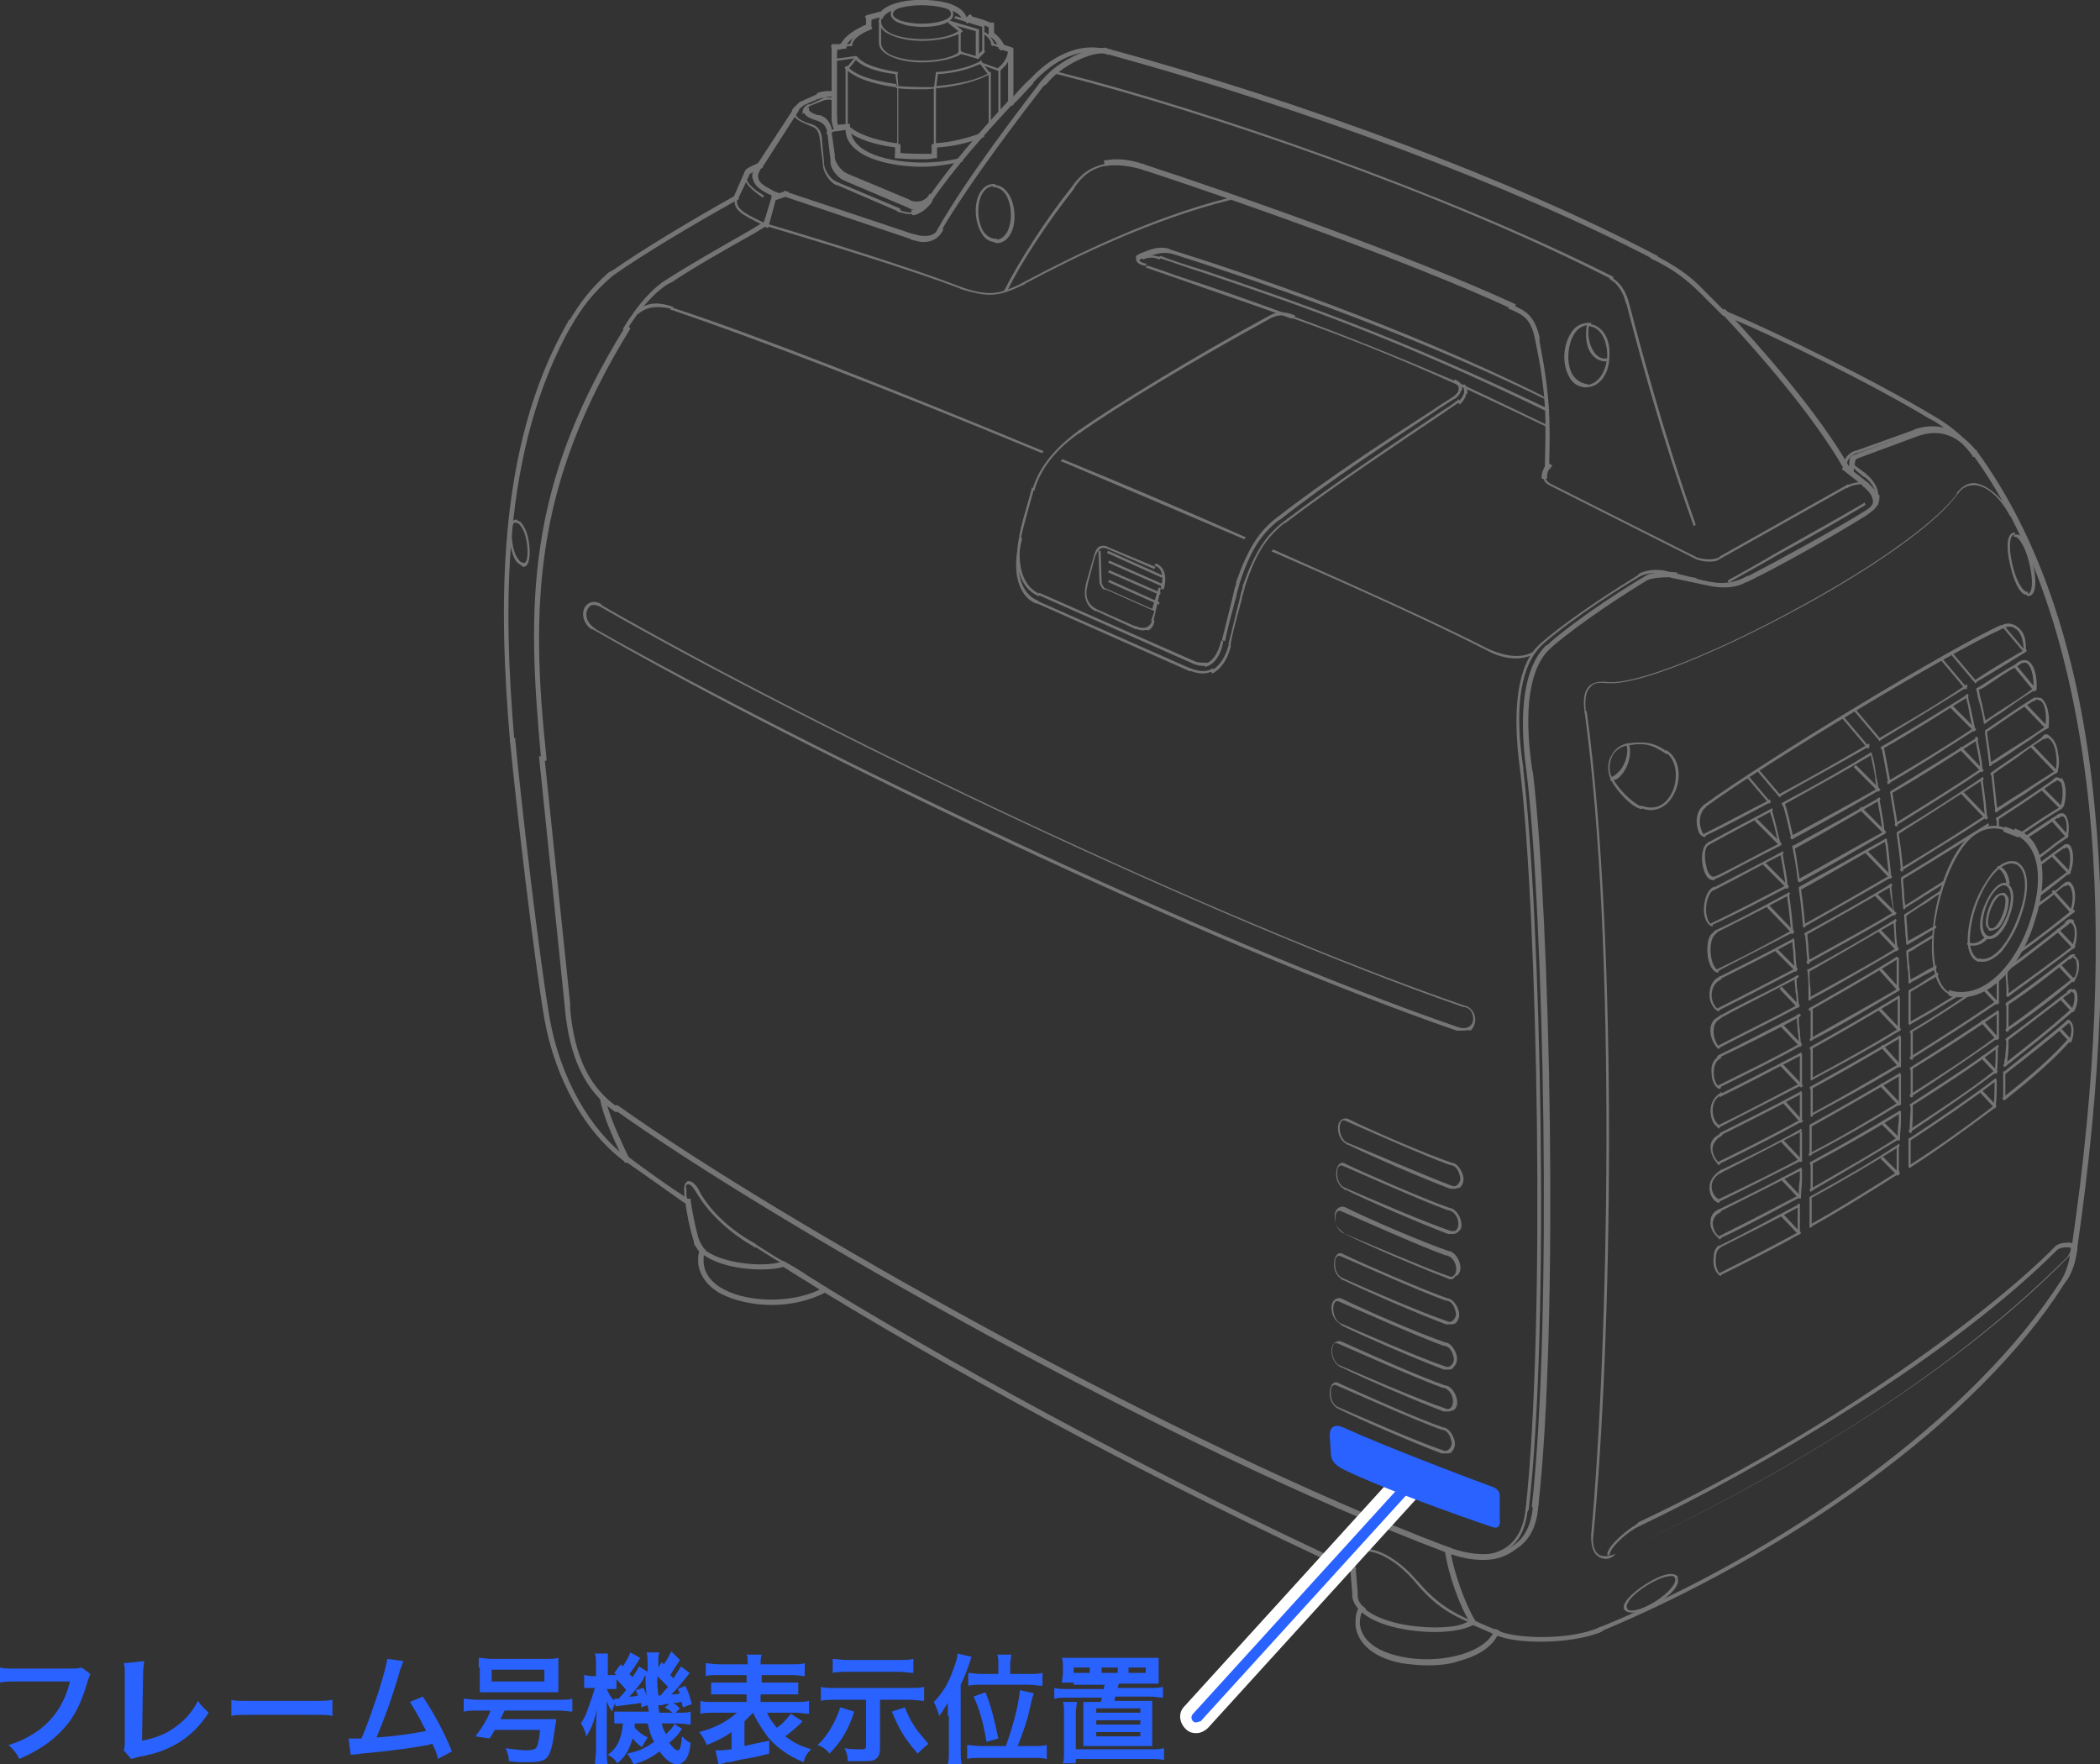 <?xml version="1.0" encoding="utf-8"?>
<!-- Generator: Adobe Illustrator 24.1.0, SVG Export Plug-In . SVG Version: 6.00 Build 0)  -->
<svg version="1.1" id="レイヤー_1" xmlns="http://www.w3.org/2000/svg" xmlns:xlink="http://www.w3.org/1999/xlink" x="0px"
	 y="0px" viewBox="0 0 195.2 164" style="enable-background:new 0 0 195.2 164;" xml:space="preserve">
<rect x="0" y="0" width="195.2" height="164" fill="#333333" stroke="none"/>
<style type="text/css">
	.st0{fill:#2962FF;}
	.st1{fill:#757575;}
	.st2{fill:#FFFFFF;}
</style>
<g>
	<g>
		<path class="st0" d="M8.4,155.6c-0.1,0.2-0.1,0.3-0.2,0.5c-0.6,2.1-1.2,3.4-2.3,4.6c-1.1,1.2-2.3,2-4.1,2.8
			c-0.3-0.6-0.5-0.8-1-1.3c1-0.3,1.6-0.6,2.4-1.1c1.7-1.1,2.8-2.7,3.3-4.8H1.4c-0.7,0-1,0-1.4,0.1v-1.4c0.4,0.1,0.7,0.1,1.4,0.1h5
			c0.6,0,0.8,0,1.2-0.1L8.4,155.6z"/>
		<path class="st0" d="M13.4,154.4c0,0.3-0.1,0.6-0.1,1.1l-0.1,6.3c1.1-0.2,2.2-0.6,3-1.2c1-0.7,1.7-1.5,2.2-2.5
			c0.4,0.6,0.6,0.7,1,1.1c-0.8,1.2-1.5,1.9-2.5,2.6c-1.1,0.7-2.2,1.2-4,1.5c-0.3,0.1-0.4,0.1-0.7,0.2l-0.7-0.8
			c0.1-0.3,0.1-0.5,0.1-1.1l0-5.9c0-0.8,0-0.8-0.1-1.1L13.4,154.4z"/>
		<path class="st0" d="M21.4,158c0.5,0.1,0.7,0.1,1.8,0.1h5.9c1.1,0,1.3,0,1.8-0.1v1.5c-0.4-0.1-0.6-0.1-1.8-0.1h-5.8
			c-1.2,0-1.4,0-1.8,0.1V158z"/>
		<path class="st0" d="M37.5,154.4c-0.1,0.2-0.1,0.3-0.3,0.8c-0.8,2.8-1.5,4.6-2.2,6.3c1.7-0.1,3.6-0.4,4.6-0.6
			c-0.1-0.3-0.3-0.5-0.5-1c-0.5-0.9-0.7-1.2-1-1.7l1.2-0.5c1,1.5,2,3.3,2.7,5.1l-1.3,0.7c-0.1-0.5-0.1-0.5-0.5-1.4
			c-0.1,0-0.1,0-0.4,0.1c-1.1,0.2-2.9,0.5-6.2,0.8c-0.6,0.1-0.8,0.1-1,0.1l-0.2-1.5c0.2,0,0.2,0,0.3,0c0.2,0,0.5,0,0.9,0
			c0.6-1.4,1-2.6,1.6-4.4c0.5-1.6,0.7-2.4,0.8-3L37.5,154.4z"/>
		<path class="st0" d="M44.4,159c-0.5,0-0.9,0-1.3,0.1v-1.2c0.3,0,0.7,0.1,1.3,0.1h7.5c0.6,0,1,0,1.3-0.1v1.2
			c-0.3,0-0.7-0.1-1.3-0.1h-5c-0.2,0.4-0.2,0.5-0.4,0.8h4.1c0.6,0,0.8,0,1.1,0c0,0.1,0,0.2-0.1,0.7c-0.2,1.6-0.4,2.4-0.7,2.8
			c-0.3,0.4-0.8,0.5-1.9,0.5c-0.6,0-1,0-1.7-0.1c0-0.4-0.1-0.7-0.3-1.2c0.7,0.1,1.6,0.2,1.9,0.2c0.5,0,0.8-0.1,0.9-0.2
			c0.2-0.2,0.3-0.7,0.4-1.7H46c-0.2,0.3-0.2,0.4-0.5,0.8l-1.3-0.2c0.6-0.8,1.1-1.6,1.4-2.4H44.4z M44.5,155c0-0.4,0-0.6,0-0.9
			c0.4,0,0.7,0.1,1.2,0.1h4.9c0.6,0,1,0,1.3-0.1c0,0.3,0,0.5,0,0.9v1.4c0,0.4,0,0.6,0,0.9c-0.3,0-0.6,0-1.1,0h-5.1
			c-0.5,0-0.8,0-1.1,0c0-0.3,0-0.5,0-0.9V155z M45.7,155.2v1.1h4.9v-1.1H45.7z"/>
		<path class="st0" d="M63.2,154.3c-0.4,0.6-0.5,0.8-0.9,1.4c0.1,0.1,0.2,0.2,0.3,0.3c0.2-0.3,0.3-0.5,0.7-1.1l0.8,0.6
			c-0.2,0.3-0.2,0.3-0.8,1c-0.3,0.4-0.5,0.6-0.9,1c0.3,0,0.5,0,0.8-0.1c-0.1-0.2-0.1-0.2-0.2-0.4l0.7-0.3c0.3,0.6,0.4,0.9,0.6,1.7
			l-0.8,0.3c-0.1-0.2-0.1-0.3-0.1-0.5c-0.2,0-0.5,0.1-0.8,0.1c0.3,0.2,0.3,0.2,0.6,0.5l-0.4,0.4h0.2c0.7,0,0.9,0,1.2-0.1v1.2
			c-0.3,0-0.7-0.1-1.2-0.1h-0.4l0.8,0.5c-0.4,0.6-0.7,0.9-1.2,1.3c0.3,0.4,0.6,0.7,0.8,0.7c0.2,0,0.3-0.3,0.4-1.3
			c0.3,0.3,0.5,0.5,0.8,0.6c-0.1,0.8-0.2,1.2-0.5,1.6c-0.2,0.2-0.4,0.4-0.7,0.4c-0.6,0-1.1-0.4-1.7-1.2c-0.8,0.6-1.4,0.9-2.4,1.2
			c-0.2-0.4-0.3-0.6-0.6-1c1-0.2,1.7-0.5,2.5-1.1c-0.3-0.5-0.4-0.9-0.6-1.7H59c0,0.2,0,0.2,0,0.4c0.4,0.4,0.6,0.6,1.2,0.9
			c-0.1,0.2-0.2,0.3-0.3,0.5c-0.2,0.3-0.2,0.3-0.2,0.4c-0.4-0.2-0.6-0.5-0.9-0.8c-0.3,1-0.6,1.6-1.4,2.3c-0.3-0.4-0.4-0.5-0.9-0.8
			c0.9-0.6,1.3-1.6,1.4-2.9c-0.4,0-0.6,0-0.8,0v-1.1c0.3,0,0.4,0,0.9,0h2.3c0-0.3-0.1-0.4-0.1-0.6l-0.6,0.2c0-0.2,0-0.3,0-0.4
			c-0.3,0-0.5,0.1-0.8,0.1c-0.8,0.1-1.4,0.2-1.6,0.2l0-0.3c-0.2,0.3-0.2,0.5-0.3,0.8c-0.2-0.3-0.4-0.6-0.5-1c0,0.3,0,1,0,1.3v3.2
			c0,0.7,0,1.1,0.1,1.4h-1.2c0-0.3,0.1-0.8,0.1-1.4v-1.9c0-0.5,0-0.9,0.1-1.8c-0.3,1.2-0.6,1.9-1,2.5c-0.1-0.5-0.3-0.9-0.5-1.2
			c0.3-0.5,0.5-0.8,0.8-1.8c0.1-0.3,0.2-0.5,0.5-1.5h-0.3c-0.3,0-0.6,0-0.7,0v-1.2c0.2,0,0.4,0.1,0.7,0.1h0.4v-0.9
			c0-0.5,0-0.9-0.1-1.2h1.2c0,0.3,0,0.6,0,1.1v0.9h0.2c0.2,0,0.4,0,0.6,0c-0.1-0.1-0.1-0.1-0.2-0.2l0.6-0.8l0.2,0.2
			c0.3-0.5,0.5-0.8,0.7-1.3l0.9,0.5c-0.4,0.7-0.6,1-1,1.5c0.1,0.1,0.2,0.2,0.3,0.3c0.3-0.5,0.4-0.6,0.6-1l0.8,0.5c0-0.2,0-0.4,0-0.5
			c0-0.8,0-0.9-0.1-1.3h1.2c-0.1,0.2-0.1,0.4-0.1,0.7c0,0,0,0.2,0,0.4c0,0.1,0,0.2,0,0.3l0.3-0.5c0.1,0.1,0.2,0.2,0.2,0.2
			c0.3-0.4,0.5-0.8,0.7-1.2L63.2,154.3z M57.2,157c-0.3,0-0.4,0-0.6,0h-0.2c0.2,0.4,0.3,0.7,0.7,1.1l0-0.2c0.1,0,0.1,0,0.2,0
			c0.1,0,0.1,0,0.2,0c0.4-0.4,0.5-0.6,0.7-0.8c-0.3-0.4-0.6-0.7-0.9-1V157z M59.8,156.9c0.2,0.3,0.2,0.5,0.3,0.7
			c-0.1-0.9-0.1-1.4-0.1-1.9c-0.1,0.2-0.2,0.2-0.2,0.4c-0.4,0.6-0.9,1.2-1.3,1.6c0.4,0,0.4,0,0.8-0.1c-0.1-0.2-0.1-0.2-0.2-0.5
			L59.8,156.9z M61.1,155.8c0,1,0,1,0.1,1.8c0.1,0,0.1,0,0.2,0c0.4-0.5,0.4-0.5,0.7-0.8C61.7,156.4,61.4,156.1,61.1,155.8z
			 M62.2,158.4c-0.1,0-0.2,0-0.2,0c-0.2,0-0.2,0-0.5,0.1c0,0-0.1,0-0.3,0c0,0.3,0,0.3,0.1,0.7h1.2c-0.2-0.2-0.4-0.3-0.7-0.5
			L62.2,158.4z M61.5,160.2c0.1,0.4,0.2,0.6,0.4,1c0.5-0.5,0.7-0.7,0.8-1H61.5z"/>
		<path class="st0" d="M70,159.2c-0.3,0.3-0.4,0.4-0.8,0.8v2.3c0.8-0.2,1.3-0.3,2.3-0.5v1.2c-0.8,0.2-1.1,0.3-2.3,0.5
			c-0.7,0.1-0.8,0.2-1.4,0.3c-0.3,0-0.3,0-0.5,0.1c-0.2,0-0.4,0.1-0.5,0.1l-0.3-1.3c0.4,0,0.8,0,1.5-0.1V161
			c-0.7,0.5-1.3,0.8-2.3,1.2c-0.2-0.5-0.4-0.8-0.7-1.2c1.5-0.4,2.6-1,3.5-1.8h-2.1c-0.5,0-0.9,0-1.3,0.1v-1.2
			c0.3,0.1,0.6,0.1,1.3,0.1h3v-0.7h-2.1c-0.6,0-0.9,0-1.2,0v-1.1c0.3,0,0.6,0,1.2,0h2.1v-0.7h-2.6c-0.6,0-0.9,0-1.2,0.1v-1.2
			c0.3,0,0.7,0.1,1.3,0.1h2.6c0-0.5,0-0.7-0.1-0.9h1.4c-0.1,0.3-0.1,0.5-0.1,0.9h2.8c0.6,0,1,0,1.3-0.1v1.2c-0.3,0-0.6-0.1-1.2-0.1
			h-2.8v0.7H73c0.7,0,0.9,0,1.2,0v1.1c-0.3,0-0.6,0-1.2,0h-2.3v0.7h3.2c0.6,0,1,0,1.3-0.1v1.2c-0.4,0-0.8-0.1-1.3-0.1h-2.6
			c0.2,0.5,0.5,0.9,0.9,1.4c0.6-0.4,1-0.9,1.3-1.3l1.1,0.7c-0.1,0.1-0.1,0.1-0.3,0.3c-0.3,0.3-0.8,0.7-1.3,1.1
			c0.8,0.6,1.4,0.9,2.4,1.2c-0.4,0.4-0.6,0.7-0.7,1.2c-1.5-0.6-2.5-1.4-3.3-2.3C70.9,160.8,70.4,160.1,70,159.2L70,159.2z"/>
		<path class="st0" d="M79.4,159.1c-0.5,1.6-1.2,2.8-2.3,3.9c-0.3-0.4-0.6-0.6-1.1-0.8c0.9-0.8,1.7-2.2,2.1-3.5L79.4,159.1z
			 M77.6,158c-0.6,0-0.9,0-1.3,0.1v-1.3c0.4,0.1,0.7,0.1,1.3,0.1h7c0.6,0,0.9,0,1.3-0.1v1.3c-0.4,0-0.8-0.1-1.3-0.1h-2.8v4.4
			c0,0.6-0.1,0.9-0.4,1.1c-0.2,0.2-0.6,0.2-1.3,0.2c-0.5,0-0.9,0-1.3,0c0-0.5-0.1-0.8-0.3-1.2c0.5,0.1,1,0.1,1.4,0.1
			c0.5,0,0.6,0,0.6-0.3V158H77.6z M84.9,155.5c-0.4,0-0.8-0.1-1.3-0.1h-4.9c-0.4,0-0.9,0-1.3,0.1v-1.3c0.4,0,0.8,0.1,1.3,0.1h4.9
			c0.5,0,0.9,0,1.3-0.1V155.5z M84.1,158.7c0.4,1,0.7,1.5,1.2,2.2c0.4,0.5,0.6,0.7,1,1.2c-0.4,0.3-0.6,0.5-1,0.9
			c-1.2-1.4-1.7-2.2-2.4-3.9L84.1,158.7z"/>
		<path class="st0" d="M88.1,159.5c0-0.4,0-0.8,0-1.2c-0.4,0.6-0.5,0.8-0.8,1.2c-0.1-0.4-0.3-0.9-0.5-1.3c0.8-0.8,1.4-1.8,1.8-3
			c0.2-0.5,0.4-1.1,0.4-1.5l1.3,0.3c-0.3,1-0.6,1.8-1,2.6v6.1c0,0.5,0,0.9,0.1,1.3h-1.3c0.1-0.4,0.1-0.7,0.1-1.3V159.5z M93.5,162.3
			c0.6-1.7,1.2-3.8,1.3-5.2l1.3,0.3c-0.2,0.6-0.2,0.6-0.4,1.5c-0.2,1-0.6,2.1-1.1,3.4H96c0.6,0,0.9,0,1.3-0.1v1.3
			c-0.4-0.1-0.8-0.1-1.3-0.1h-4.8c-0.5,0-1,0-1.3,0.1v-1.3c0.3,0,0.7,0.1,1.3,0.1H93.5z M92.8,154.7c0-0.4,0-0.6-0.1-0.9h1.3
			c0,0.2-0.1,0.5-0.1,0.9v0.9h1.7c0.5,0,0.9,0,1.3-0.1v1.2c-0.4,0-0.7-0.1-1.3-0.1h-4.3c-0.6,0-1,0-1.3,0.1v-1.2
			c0.3,0,0.6,0.1,1.3,0.1h1.5V154.7z M91.7,161.9c-0.3-1.7-0.6-2.9-1.2-4.2l1.1-0.4c0.6,1.5,0.8,2.5,1.2,4.3L91.7,161.9z"/>
		<path class="st0" d="M99.8,156.4c-0.5,0-0.9,0-1.1,0c0-0.3,0.1-0.5,0.1-0.9V155c0-0.4,0-0.6-0.1-0.9c0.4,0,0.8,0,1.2,0h6.6
			c0.5,0,1,0,1.2,0c0,0.3,0,0.5,0,0.9v0.6c0,0.4,0,0.6,0,0.9c-0.2,0-0.6,0-1.1,0H104c-0.1,0.3-0.1,0.3-0.1,0.4h2.9
			c0.6,0,0.9,0,1.3-0.1v1c-0.4,0-0.7-0.1-1.3-0.1h-3.1c-0.1,0.2-0.1,0.2-0.1,0.4h2.5c0.4,0,0.8,0,1,0c0,0.3,0,0.6,0,1.1v2.1
			c0,0.6,0,0.8,0,1c-0.5,0-0.6,0-1.1,0h-4.2c-0.4,0-0.6,0-1.1,0c0-0.3,0-0.6,0-1v-2.1c0-0.5,0-0.8,0-1c0.4,0,0.5,0,1,0h0.6
			c0.1-0.2,0.1-0.2,0.1-0.4h-3.1c-0.6,0-0.9,0-1.3,0.1v-1c0.4,0.1,0.7,0.1,1.3,0.1h3.3c0-0.2,0-0.2,0.1-0.4H99.8z M106.9,162.6
			c0.6,0,0.9,0,1.3-0.1v1.1c-0.4-0.1-0.7-0.1-1.3-0.1h-6.9v0.4h-1.2c0.1-0.3,0.1-0.6,0.1-1.1v-3.6c0-0.4,0-0.7-0.1-1h1.3
			c0,0.3-0.1,0.5-0.1,1v3.4H106.9z M101.3,155h-1.5v0.5h1.5V155z M101.9,159.2h4.1v-0.4h-4.1V159.2z M101.9,160.3h4.1v-0.4h-4.1
			V160.3z M101.9,161.4h4.1V161h-4.1V161.4z M103.9,155h-1.5v0.5h1.5V155z M106.5,155.5V155h-1.6v0.5H106.5z"/>
	</g>
	<path class="st1" d="M158.4,75.1l-0.1-0.2l0.1-0.1c5.9-4.3,23.1-14.7,27.6-16.7c0,0,0.1,0,0.1,0l0,0l0,0c0.4-0.2,0.9-0.2,1.3,0.1
		l0.1,0.1l-0.1,0.2l-0.1-0.1c-0.3-0.2-0.7-0.2-1.1,0l-0.2,0.1l0,0C181.3,60.6,164.3,70.8,158.4,75.1L158.4,75.1z"/>
	<path class="st1" d="M188.3,60.6l-0.2,0l0-0.1c0-1.1-0.3-1.8-0.8-2.1l-0.1-0.1l0.1-0.2l0.1,0.1c0.4,0.2,1,0.8,0.9,2.3L188.3,60.6z"
		/>
	<path class="st1" d="M158.5,77.8l-0.1,0c-0.3-0.1-0.5-0.3-0.6-0.8c-0.2-0.7-0.1-1.6,0.5-2.1l0.1-0.1l0.2,0.2l-0.1,0.1
		c-0.5,0.4-0.6,1.3-0.4,1.9c0.1,0.3,0.2,0.6,0.4,0.6l0.1,0L158.5,77.8z"/>
	<path class="st1" d="M159.9,118.6l-0.1-0.2l0.1-0.1c3-1.5,5.3-2.7,7.3-3.8l0.1-0.1l0.1,0.2l-0.1,0.1c-2.1,1.2-4.3,2.3-7.3,3.8
		L159.9,118.6z M168.3,114.1l-0.1-0.2l0.1-0.1c2.7-1.5,5.4-3.2,8.1-4.9l0.1-0.1l0.1,0.2l-0.1,0.1c-2.7,1.7-5.4,3.4-8.1,4.9
		L168.3,114.1z M177.5,108.6l-0.1-0.2l0.1-0.1c2.5-1.6,5.2-3.5,7.8-5.5l0.1-0.1l0.1,0.2l-0.1,0.1c-2.7,2-5.3,3.9-7.8,5.5
		L177.5,108.6z M186.3,102.3l-0.2-0.2l0.1-0.1c2.8-2.2,4.7-3.9,6-5.4l0.1-0.1l0.2,0.2l-0.1,0.1C191.1,98.3,189.2,100,186.3,102.3
		L186.3,102.3z"/>
	<path class="st1" d="M158.8,78.6l-0.1-0.2l0.1-0.1c2-1.1,3.9-2.1,5.8-3.1l0.1-0.1l0.1,0.2l-0.1,0.1c-1.9,1-3.8,2-5.8,3.1
		L158.8,78.6z M165.7,74.9l-0.1-0.2l0.1-0.1c3.4-1.8,6-3.3,8.1-4.6l0.1-0.1l0.1,0.2l-0.1,0.1c-2.1,1.3-4.7,2.7-8.1,4.6L165.7,74.9z
		 M174.9,69.7l-0.1-0.2l0.1-0.1c3.2-1.9,5.7-3.4,7.9-4.8l0.1-0.1l0.1,0.2l-0.1,0.1c-2.3,1.4-4.7,3-7.9,4.8L174.9,69.7z M183.8,64.2
		l-0.1-0.2l0.5-0.3c1.2-0.8,2.3-1.5,3.4-2.1l0.1-0.1l0.1,0.2l-0.1,0.1c-1.1,0.6-2.1,1.3-3.3,2.1L183.8,64.2z"/>
	<path class="st1" d="M159.2,81.8l-0.1-0.2l0.7-0.3c2-1,3.8-2,5.6-2.9l0.1-0.1l0.1,0.2l-0.1,0.1c-1.8,0.9-3.7,1.9-5.6,2.9
		L159.2,81.8z M166.5,78l-0.1-0.2l0.1-0.1c3.3-1.8,5.9-3.2,8-4.4l0.1-0.1l0.1,0.2l-0.1,0.1c-2.2,1.3-4.7,2.7-8,4.5L166.5,78z
		 M158.4,77.8l-0.1-0.2l0.1-0.1c2.2-1.1,4.2-2.2,6-3.1l0.1-0.1l0.1,0.2l-0.1,0.1c-1.7,0.9-3.7,2-6,3.1L158.4,77.8z M165.4,74.1
		l-0.1-0.2l0.1-0.1c3-1.6,5.8-3.2,8.2-4.6l0.1-0.1l0.1,0.2l-0.1,0.1c-2.4,1.4-5.2,2.9-8.2,4.6L165.4,74.1z M175.5,72.9l-0.1-0.2
		l0.1-0.1c2.7-1.6,5.2-3.1,7.9-4.9l0.1-0.1l0.1,0.2l-0.1,0.1c-2.8,1.8-5.3,3.4-7.9,4.9L175.5,72.9z M174.7,68.9l-0.1-0.2l0.1-0.1
		c2.9-1.7,5.5-3.2,8-4.9l0.1-0.1l0.1,0.2l-0.1,0.1c-2.6,1.6-5.2,3.2-8,4.9L174.7,68.9z M184.5,67.3l-0.1-0.2l0.1-0.1
		c0.5-0.3,1-0.7,1.5-1c1.1-0.7,2.2-1.4,3.1-2.1l0.1-0.1l0.1,0.2l-0.1,0.1c-1,0.6-2,1.3-3.1,2.1c-0.5,0.3-1,0.6-1.5,1L184.5,67.3z
		 M183.6,63.5l-0.1-0.2l0.1-0.1c1.8-1.2,3.2-2,4.6-2.8l0.1-0.1l0.1,0.2l-0.1,0.1c-1.3,0.8-2.7,1.7-4.6,2.8L183.6,63.5z"/>
	<path class="st1" d="M159.3,82.8l-0.1-0.2l0.1-0.1c2.1-1.1,4.1-2.1,6.3-3.3l0.1-0.1l0.1,0.2l-0.1,0.1c-2.2,1.1-4.1,2.2-6.3,3.3
		L159.3,82.8z M166.7,78.9l-0.1-0.2l0.1-0.1c3.3-1.8,5.8-3.2,7.9-4.4l0.1-0.1l0.1,0.2l-0.1,0.1c-2.1,1.2-4.6,2.7-7.9,4.5L166.7,78.9
		z M175.8,73.8l-0.1-0.2l0.1-0.1c3.1-1.9,5.7-3.5,7.9-4.9l0.1-0.1l0.1,0.2l-0.1,0.1c-2.2,1.4-4.8,3.1-7.9,4.9L175.8,73.8z
		 M184.6,68.1l-0.1-0.2l0.3-0.2c1.6-1.1,2.9-2,4.2-2.8l0.1-0.1l0.1,0.2l-0.1,0.1c-1.3,0.8-2.6,1.7-4.2,2.8L184.6,68.1z"/>
	<path class="st1" d="M159.1,86.1l-0.1-0.2l0.1-0.1c2.1-1,4.6-2.3,6.9-3.5l0.1-0.1l0.1,0.2l-0.1,0.1c-2.3,1.2-4.8,2.5-7,3.5
		L159.1,86.1z M167.2,82l-0.1-0.2l0.1-0.1c2.9-1.6,5.5-3.1,7.9-4.4l0.1-0.1l0.1,0.2l-0.1,0.1c-2.4,1.4-5,2.9-7.9,4.5L167.2,82z
		 M176.2,76.8l-0.1-0.2l0.1-0.1c2.9-1.8,5.5-3.4,7.7-4.9l0.3-0.2l0.1,0.2l-0.3,0.2c-2.2,1.5-4.8,3.1-7.7,4.9L176.2,76.8z M185,71.2
		l-0.1-0.2l0.1-0.1c1.3-0.9,2.6-1.7,3.7-2.4c0.5-0.3,1-0.7,1.5-1l0.1-0.1l0.1,0.2l-0.1,0.1c-0.5,0.3-1,0.6-1.5,1
		c-1.1,0.7-2.3,1.6-3.7,2.4L185,71.2z"/>
	<path class="st1" d="M159.4,86.8l-0.1-0.2l0.1-0.1c2.2-1,4.4-2.2,6.8-3.5l0.1-0.1l0.1,0.2l-0.1,0.1c-2.4,1.3-4.6,2.4-6.8,3.5
		L159.4,86.8z M167.3,82.7l-0.1-0.2l0.1-0.1c2.9-1.6,5.6-3.1,7.9-4.4l0.1-0.1l0.1,0.2l-0.1,0.1c-2.3,1.3-5,2.9-7.9,4.5L167.3,82.7z
		 M176.4,77.6l-0.1-0.2l0.1-0.1c3-1.8,5.6-3.5,7.8-5l0.1-0.1l0.1,0.2l-0.1,0.1c-2.2,1.4-4.8,3.1-7.8,5L176.4,77.6z M185.1,72.1
		l-0.1-0.2l0.1-0.1c0.8-0.6,1.6-1.1,2.3-1.6c0.9-0.6,1.8-1.2,2.6-1.8l0.1-0.1l0.1,0.2l-0.1,0.1c-0.8,0.5-1.7,1.1-2.6,1.8
		c-0.7,0.5-1.5,1-2.3,1.6L185.1,72.1z"/>
	<path class="st1" d="M159.6,90.4l-0.1-0.2l0.1-0.1c2.3-1.1,4.6-2.3,6.9-3.6l0.1-0.1l0.1,0.2l-0.1,0.1c-2.3,1.2-4.7,2.4-7,3.6
		L159.6,90.4z M167.7,86.2l-0.1-0.2l0.1-0.1c2.9-1.6,5.5-3.1,7.9-4.5l0.1-0.1l0.1,0.2l-0.1,0.1c-2.4,1.4-5.1,2.9-7.9,4.5L167.7,86.2
		z M176.7,81l-0.1-0.2l0.1-0.1c2.8-1.7,5.4-3.3,7.8-4.9l0.1-0.1l0.1,0.2l-0.1,0.1c-2.4,1.6-5.1,3.2-7.8,4.9L176.7,81z M185.5,75.5
		l-0.1-0.2l0.1-0.1c0.9-0.6,1.7-1.1,2.5-1.6c1.2-0.8,2.2-1.4,3.1-2l0.1-0.1l0.1,0.2l-0.1,0.1c-0.9,0.6-1.9,1.2-3,2
		c-0.8,0.5-1.6,1-2.5,1.6L185.5,75.5z"/>
	<path class="st1" d="M159.8,91.1l-0.1-0.2l0.1-0.1c2.2-1.1,4.4-2.2,6.8-3.5l0.1-0.1l0.1,0.2l-0.1,0.1c-2.4,1.3-4.6,2.4-6.8,3.5
		L159.8,91.1z M167.8,87l-0.1-0.2l0.1-0.1c3.3-1.8,5.8-3.2,7.9-4.5l0.1-0.1l0.1,0.2l-0.1,0.1c-2.2,1.3-4.7,2.7-7.9,4.5L167.8,87z
		 M176.8,81.8l-0.1-0.2l0.1-0.1c3-1.8,5.6-3.5,7.9-4.9l0.1-0.1l0.1,0.2l-0.1,0.1c-2.2,1.4-4.9,3.1-7.9,4.9L176.8,81.8z M185.6,76.3
		l-0.1-0.2l0.1-0.1c1.7-1.1,3.2-2.1,4.5-3l1-0.7l0.1,0.2l-1,0.7c-1.3,0.9-2.8,1.9-4.5,3L185.6,76.3z"/>
	<path class="st1" d="M159.7,94l-0.1-0.2l0.1-0.1c2.4-1.2,4.9-2.5,7.2-3.7l0.1-0.1l0.1,0.2l-0.1,0.1c-2.3,1.2-4.8,2.5-7.2,3.7
		L159.7,94z M168,89.6l-0.1-0.2l0.1-0.1c2.7-1.5,5.5-3,8-4.5l0.1-0.1l0.1,0.2l-0.1,0.1c-2.5,1.5-5.3,3-8,4.5L168,89.6z M177,84.5
		l-0.1-0.2l0.1-0.1c0.7-0.4,1.3-0.8,1.9-1.2c0.5-0.3,1.1-0.7,1.6-1l0.1-0.1l0.1,0.2l-0.1,0.1c-0.5,0.3-1.1,0.7-1.6,1
		c-0.6,0.4-1.3,0.8-1.9,1.2L177,84.5z M187.7,77.7l-0.1-0.2l0.5-0.3c1.3-0.9,2.4-1.6,3.4-2.2l0.1-0.1l0.1,0.2l-0.1,0.1
		c-1,0.6-2.1,1.3-3.4,2.2L187.7,77.7z"/>
	<path class="st1" d="M159.8,94.7l-0.1-0.2l1.3-0.7c2.1-1.1,4.1-2,6-3.1l0.1-0.1l0.1,0.2l-0.1,0.1c-1.9,1-3.9,2-6,3.1L159.8,94.7z
		 M168.1,90.4l-0.1-0.2l0.1-0.1c3-1.6,5.7-3.2,8-4.6l0.1-0.1l0.1,0.2l-0.1,0.1c-2.3,1.3-5,2.9-8,4.6L168.1,90.4z M177.1,85.2
		l-0.1-0.2L177,85c0.7-0.4,1.4-0.9,2-1.3c0.4-0.3,0.8-0.5,1.2-0.8l0.1-0.1l0.1,0.2l-0.1,0.1c-0.4,0.2-0.8,0.5-1.2,0.8
		c-0.7,0.4-1.3,0.8-2,1.3L177.1,85.2z M188.3,78l-0.1-0.2l0.1-0.1c1.1-0.8,2.1-1.4,3-2l0.1-0.1l0.1,0.2l-0.1,0.1
		C190.5,76.6,189.5,77.2,188.3,78L188.3,78z"/>
	<path class="st1" d="M159.7,97.5l-0.1-0.2l0.1-0.1c2.3-1.2,5-2.5,7.4-3.8l0.1-0.1l0.1,0.2l-0.1,0.1c-2.4,1.3-5.1,2.6-7.4,3.8
		L159.7,97.5z M168.2,93l-0.1-0.2l0.1-0.1c2.7-1.5,5.5-3,8.1-4.6l0.1-0.1l0.1,0.2l-0.1,0.1c-2.6,1.5-5.3,3.1-8.1,4.6L168.2,93z
		 M177.3,87.8l-0.1-0.2l0.1-0.1c0.2-0.1,0.5-0.3,0.7-0.4c0.6-0.3,1.2-0.7,1.8-1l0.1-0.1l0.1,0.2l-0.1,0.1c-0.6,0.3-1.2,0.7-1.7,1
		c-0.2,0.1-0.5,0.3-0.7,0.4L177.3,87.8z M189.4,79.9l-0.1-0.2l0.1-0.1c0.6-0.4,1.1-0.8,1.6-1.2c0.4-0.3,0.7-0.5,1-0.7l0.1-0.1
		l0.1,0.2l-0.1,0.1c-0.3,0.2-0.7,0.5-1,0.7C190.6,79,190.1,79.4,189.4,79.9L189.4,79.9z"/>
	<path class="st1" d="M159.7,98.4l-0.1-0.2l0.1-0.1c2.3-1.1,4.9-2.5,7.5-3.8l0.1-0.1l0.1,0.2l-0.1,0.1c-2.5,1.4-5.2,2.7-7.5,3.8
		L159.7,98.4z M168.2,94l-0.1-0.2l0.1-0.1c2.6-1.5,5.3-3,8-4.7l0.1-0.1l0.1,0.2l-0.1,0.1c-2.7,1.7-5.4,3.2-8,4.7L168.2,94z
		 M177.3,88.6l-0.1-0.2l0.1-0.1c0.2-0.1,0.5-0.3,0.7-0.4c0.5-0.3,1-0.6,1.5-0.9l0.1-0.1l0.1,0.2l-0.1,0.1c-0.5,0.3-1,0.6-1.5,0.9
		c-0.2,0.2-0.5,0.3-0.7,0.4L177.3,88.6z M189.6,80.5l-0.1-0.2l0.1-0.1c0.8-0.6,1.6-1.2,2.2-1.6l0.1-0.1l0.1,0.2l-0.1,0.1
		C191.3,79.2,190.5,79.8,189.6,80.5L189.6,80.5z"/>
	<path class="st1" d="M159.7,101.2l-0.1-0.2l0.1-0.1c2.8-1.4,5.3-2.6,7.6-3.9l0.1-0.1l0.1,0.2l-0.1,0.1c-2.3,1.3-4.8,2.5-7.6,3.9
		L159.7,101.2z M168.3,96.8l-0.1-0.2l0.1-0.1c3-1.7,5.7-3.2,8.1-4.6l0.1-0.1l0.1,0.2l-0.1,0.1c-2.4,1.4-5,3-8.1,4.6L168.3,96.8z
		 M177.5,91.4l-0.1-0.2l0.1-0.1c0.3-0.2,0.6-0.3,0.9-0.5c0.5-0.3,1-0.6,1.5-0.8l0.1-0.1L180,90l-0.1,0.1c-0.5,0.3-1,0.5-1.5,0.8
		c-0.3,0.2-0.6,0.3-0.9,0.5L177.5,91.4z M189.6,83.3l-0.1-0.2l0.1-0.1c0.8-0.7,1.7-1.3,2.6-2l0.1-0.1l0.1,0.2l-0.1,0.1
		C191.4,81.9,190.6,82.6,189.6,83.3L189.6,83.3z"/>
	<path class="st1" d="M159.9,102l-0.1-0.2l0.1-0.1c2.4-1.2,4.9-2.5,7.4-3.8l0.1-0.1l0.1,0.2l-0.1,0.1c-2.5,1.3-4.9,2.6-7.4,3.8
		L159.9,102z M168.3,97.6l-0.1-0.2l0.1-0.1c2.7-1.5,5.3-3,8.1-4.7l0.1-0.1l0.1,0.2l-0.1,0.1c-2.8,1.7-5.4,3.2-8.1,4.7L168.3,97.6z
		 M177.5,92.3l-0.1-0.2l0.1-0.1c0.6-0.3,1.2-0.7,1.8-1.1c0.2-0.1,0.4-0.3,0.7-0.4l0.1-0.1l0.1,0.2l-0.1,0.1
		c-0.2,0.1-0.4,0.3-0.7,0.4c-0.6,0.4-1.2,0.7-1.8,1.1L177.5,92.3z M189.4,84.3l-0.1-0.2l0.1-0.1c0.7-0.5,1.4-1,2-1.5L192,82l0.1,0.2
		l-0.7,0.5C190.8,83.3,190.2,83.7,189.4,84.3L189.4,84.3z"/>
	<path class="st1" d="M159.7,104.9l-0.1-0.2l0.1-0.1c2.3-1.1,4.7-2.4,7.6-3.9l0.1-0.1l0.1,0.2l-0.1,0.1c-2.9,1.5-5.3,2.7-7.6,3.9
		L159.7,104.9z M168.4,100.5l-0.1-0.2l0.1-0.1c2.8-1.5,5.5-3,8.1-4.6l0.1-0.1l0.1,0.2l-0.1,0.1c-2.6,1.6-5.4,3.1-8.2,4.6
		L168.4,100.5z M177.5,95.3l-0.1-0.2l0.1-0.1c0.7-0.4,1.4-0.8,2.1-1.2c0.8-0.5,1.5-0.9,2.3-1.4l0.1-0.1l0.1,0.2l-0.1,0.1
		c-0.7,0.4-1.5,0.9-2.3,1.4c-0.7,0.4-1.4,0.8-2.1,1.2L177.5,95.3z M187.9,88.5l-0.1-0.2l0.1-0.1c1.7-1.2,3.2-2.4,4.7-3.6l0.1-0.1
		l0.2,0.2l-0.1,0.1C191.2,86,189.6,87.3,187.9,88.5L187.9,88.5z"/>
	<path class="st1" d="M159.9,105.6l-0.1-0.2l0.1-0.1c2.4-1.2,5-2.5,7.4-3.8l0.1-0.1l0.1,0.2l-0.1,0.1c-2.4,1.3-5,2.6-7.4,3.8
		L159.9,105.6z M168.3,101.3l-0.1-0.2l0.1-0.1c2.3-1.3,5.4-3,8.2-4.7l0.1-0.1l0.1,0.2l-0.1,0.1c-2.8,1.7-5.8,3.4-8.2,4.7
		L168.3,101.3z M177.6,96.1l-0.1-0.2l0.1-0.1c2-1.2,3.9-2.4,5.6-3.6l0.1-0.1l0.1,0.2l-0.1,0.1c-1.7,1.1-3.6,2.4-5.7,3.6L177.6,96.1z
		 M186.5,90.3l-0.1-0.2l0.1-0.1c1.8-1.3,3.6-2.7,5.6-4.3l0.1-0.1l0.2,0.2l-0.1,0.1C190.2,87.5,188.4,89,186.5,90.3L186.5,90.3z"/>
	<path class="st1" d="M159.7,108.3l-0.1-0.2l0.1-0.1c2.9-1.4,5.6-2.8,7.6-3.9l0.1-0.1l0.1,0.2l-0.1,0.1c-2,1.1-4.7,2.5-7.6,3.9
		L159.7,108.3z M168.4,103.8l-0.1-0.2l0.1-0.1c2.8-1.5,5.5-3.1,8.1-4.6l0.1-0.1l0.1,0.2l-0.1,0.1c-2.6,1.6-5.4,3.1-8.2,4.6
		L168.4,103.8z M177.6,98.5l-0.1-0.2l0.1-0.1c2.7-1.7,5.4-3.4,8-5.2l0.1-0.1l0.1,0.2l-0.1,0.1c-2.6,1.8-5.3,3.5-8,5.2L177.6,98.5z
		 M186.6,92.7l-0.1-0.2l0.1-0.1c2.2-1.6,4.3-3.1,6.1-4.5l0.1-0.1l0.1,0.2l-0.1,0.1C191,89.5,188.9,91,186.6,92.7L186.6,92.7z"/>
	<path class="st1" d="M159.9,109.1l-0.1-0.2l0.1-0.1c2.9-1.4,5.5-2.7,7.4-3.8l0.1-0.1l0.1,0.2l-0.1,0.1c-2,1-4.6,2.4-7.4,3.8
		L159.9,109.1z M168.3,104.8l-0.1-0.2l0.1-0.1c2.7-1.5,5.5-3.1,8.2-4.7l0.1-0.1l0.1,0.2l-0.1,0.1c-2.7,1.6-5.5,3.2-8.2,4.7
		L168.3,104.8z M177.6,99.5l-0.1-0.2l0.1-0.1c2.9-1.8,5.6-3.6,8-5.2l0.1-0.1l0.1,0.2l-0.1,0.1c-2.4,1.7-5.1,3.4-8,5.2L177.6,99.5z
		 M186.5,93.5l-0.1-0.2l0.1-0.1c2.2-1.5,4.1-3,5.8-4.3l0.1-0.1l0.1,0.2l-0.1,0.1C190.7,90.5,188.8,92,186.5,93.5L186.5,93.5z"/>
	<path class="st1" d="M159.7,111.8l-0.1-0.2l0.1-0.1c2.9-1.4,5.4-2.6,7.6-3.8l0.1-0.1l0.1,0.2l-0.1,0.1c-2.2,1.1-4.7,2.4-7.6,3.8
		L159.7,111.8z M168.2,107.5l-0.1-0.2l0.1-0.1c2.9-1.5,5.6-3.1,8.2-4.7l0.1-0.1l0.1,0.2l-0.1,0.1c-2.6,1.6-5.4,3.2-8.3,4.7
		L168.2,107.5z M177.6,102l-0.1-0.2l0.1-0.1c2.8-1.8,5.5-3.5,8-5.4l0.1-0.1l0.1,0.2l-0.1,0.1c-2.6,1.8-5.2,3.6-8,5.4L177.6,102z
		 M186.5,95.9l-0.1-0.2l0.1-0.1c2.4-1.7,4.4-3.3,6.2-4.7l0.1-0.1l0.1,0.2l-0.1,0.1C191.1,92.6,189,94.2,186.5,95.9L186.5,95.9z"/>
	<path class="st1" d="M159.8,112.7l-0.1-0.2l0.1-0.1c2.5-1.2,5.1-2.5,7.5-3.8l0.1-0.1l0.1,0.2l-0.1,0.1c-2.5,1.3-5.1,2.6-7.5,3.8
		L159.8,112.7z M168.3,108.3l-0.1-0.2l0.1-0.1c2.8-1.5,5.5-3.1,8.2-4.7l0.1-0.1l0.1,0.2l-0.1,0.1c-2.7,1.7-5.4,3.2-8.2,4.7
		L168.3,108.3z M177.6,102.9l-0.1-0.2l0.1-0.1c2.9-1.9,5.6-3.6,8-5.4l0.1-0.1l0.1,0.2l-0.1,0.1c-2.4,1.8-5,3.5-8,5.4L177.6,102.9z
		 M186.5,96.8l-0.1-0.2l0.1-0.1c1.5-1.1,2.8-2.1,4.1-3.1c0.6-0.5,1.2-0.9,1.7-1.3l0.1-0.1l0.1,0.2l-0.1,0.1
		c-0.6,0.4-1.1,0.9-1.7,1.3C189.4,94.6,188.1,95.6,186.5,96.8L186.5,96.8z"/>
	<path class="st1" d="M159.8,115.2l-0.1-0.2l0.1-0.1c2.8-1.4,5.3-2.7,7.4-3.8l0.1-0.1l0.1,0.2l-0.1,0.1c-2.1,1.1-4.6,2.5-7.4,3.8
		L159.8,115.2z M168.3,110.8l-0.1-0.2l0.1-0.1c3.1-1.8,5.8-3.3,8.1-4.8l0.1-0.1l0.1,0.2l-0.1,0.1c-2.3,1.4-5,3-8.1,4.8L168.3,110.8z
		 M177.5,105.3l-0.1-0.2l0.1-0.1c2.7-1.8,5.5-3.6,7.9-5.5l0.1-0.1l0.1,0.2l-0.1,0.1c-2.4,1.8-5.2,3.7-7.9,5.5L177.5,105.3z
		 M186.3,99.2l-0.1-0.2l0.1-0.1c2-1.6,4.1-3.2,6.2-5.1l0.1-0.1l0.2,0.2l-0.1,0.1C190.5,95.9,188.5,97.5,186.3,99.2L186.3,99.2z"/>
	<path class="st1" d="M159.9,118.6L159.9,118.6c-0.6-0.4-0.7-1.2-0.6-1.8c0-0.5,0.2-0.8,0.4-1l0,0l0.1,0c0,0,0,0,0,0
		c2.5-1.2,4.8-2.5,7.3-3.8l0.1-0.1l0.1,0.2l-0.1,0.1c-2.4,1.3-4.8,2.5-7.2,3.7l0,0l-0.1,0.1c-0.2,0.1-0.4,0.4-0.4,0.9
		c-0.1,0.6,0.1,1.3,0.4,1.5l0.1,0.1L159.9,118.6z M159.9,115.2L159.9,115.2c-0.6-0.4-1-1.1-0.9-1.7c0-0.5,0.3-0.9,0.8-1.1l0.1,0
		l0.1,0.2l-0.1,0.1c-0.5,0.2-0.6,0.6-0.7,0.9c0,0.5,0.2,1.1,0.7,1.4l0.1,0.1L159.9,115.2z M159.8,111.8l-0.1,0
		c-0.5-0.2-0.8-0.8-0.8-1.4c0-0.7,0.4-1.2,1-1.6l0.1-0.1l0.1,0.2l-0.1,0.1c-0.6,0.3-0.9,0.8-0.9,1.3c0,0.5,0.3,1,0.7,1.2l0.1,0
		L159.8,111.8z M168.3,111.5l-0.1-0.2l0.1-0.1c3.1-1.7,5.7-3.2,8.1-4.8l0.1-0.1l0.1,0.2l-0.1,0.1c-2.4,1.5-5.1,3.1-8.2,4.8
		L168.3,111.5z M159.8,108.3L159.8,108.3c-0.6-0.5-0.8-1.2-0.8-1.7c0-0.4,0.2-0.9,0.9-1.2l0.1-0.1l0.1,0.2l-0.1,0.1
		c-0.4,0.2-0.7,0.6-0.8,1c-0.1,0.5,0.2,1.1,0.6,1.5l0.1,0.1L159.8,108.3z M177.5,106.1l-0.1-0.2l0.1-0.1c3.2-2.1,5.8-3.9,7.9-5.5
		l0.1-0.1l0.1,0.2l-0.1,0.1c-2.1,1.6-4.7,3.4-7.9,5.5L177.5,106.1z M159.8,104.9l-0.1-0.1c-0.5-0.3-0.7-0.9-0.7-1.6
		c0-0.7,0.4-1.3,0.9-1.6l0.1-0.1l0.1,0.2l-0.1,0.1c-0.5,0.2-0.8,0.7-0.8,1.4c0,0.6,0.2,1.1,0.6,1.4l0.1,0.1L159.8,104.9z
		 M159.9,101.2l-0.1,0c-0.4-0.1-0.7-0.8-0.7-1.4c-0.1-0.8,0.2-1.4,0.7-1.6l0.1-0.1l0.1,0.2l-0.1,0.1c-0.6,0.3-0.6,1.1-0.6,1.4
		c0,0.6,0.3,1.2,0.6,1.2l0.1,0L159.9,101.2z M186.3,99.9l-0.1-0.2l0.1-0.1c2-1.6,4-3.2,5.8-4.7l0.1-0.1l0.2,0.2l-0.1,0.1
		C190.4,96.7,188.4,98.3,186.3,99.9L186.3,99.9z M159.7,97.5L159.7,97.5c-0.5-0.5-0.8-1.3-0.7-2c0.1-0.5,0.3-0.8,0.8-1l0.1-0.1
		l0.1,0.2l-0.1,0.1c-0.4,0.2-0.6,0.6-0.6,0.9c-0.1,0.7,0.2,1.4,0.5,1.7l0.1,0.1L159.7,97.5z M159.8,94l-0.1,0
		c-0.4-0.2-0.8-0.8-0.8-1.5c0-0.8,0.3-1.4,0.9-1.7l0.1-0.1L160,91l-0.1,0.1c-0.5,0.2-0.8,0.8-0.8,1.4c0,0.6,0.3,1.1,0.6,1.3l0.1,0
		L159.8,94z M159.7,90.4l-0.1,0c-0.6-0.2-0.9-1.2-0.9-2.1c0-0.9,0.2-1.5,0.7-1.7l0.1-0.1l0.1,0.2l-0.1,0.1c-0.3,0.2-0.5,0.7-0.5,1.5
		c0,0.9,0.3,1.7,0.7,1.9l0.1,0L159.7,90.4z M159.2,86.1l-0.1,0c-0.3-0.1-0.6-0.5-0.7-1.2c-0.1-0.9,0.2-2.1,0.8-2.4l0.1-0.1l0.1,0.2
		l-0.1,0.1c-0.5,0.3-0.8,1.3-0.7,2.2c0.1,0.5,0.2,0.9,0.5,1l0.1,0L159.2,86.1z M159.3,81.8h-0.1c-0.4,0-0.7-0.4-0.9-1.2
		c-0.2-0.9-0.1-2,0.5-2.3l0.1-0.1l0.1,0.2l-0.1,0.1c-0.5,0.2-0.5,1.2-0.3,2c0.1,0.6,0.4,1,0.7,1h0.1V81.8z M187.5,61.9l-0.1-0.2
		l0.1-0.1c0.3-0.2,0.6-0.3,0.9-0.2l0.1,0l-0.1,0.2l-0.1,0C188.1,61.6,187.9,61.6,187.5,61.9L187.5,61.9z"/>
	<path class="st1" d="M189.2,64.2l-0.2,0l0-0.1c0.1-1.2-0.2-2.3-0.7-2.5l-0.1,0l0.1-0.2l0.1,0c0.7,0.2,1,1.6,0.9,2.7L189.2,64.2z"/>
	<path class="st1" d="M189,65.2l-0.2-0.2L189,65c0.2-0.2,0.4-0.2,0.7-0.1l0.1,0l-0.1,0.2l-0.1,0C189.4,65,189.3,65,189,65.2
		L189,65.2z"/>
	<path class="st1" d="M190.3,67.7l-0.2,0l0-0.1c0.2-1.1,0-2.3-0.5-2.5l-0.1,0l0.1-0.2l0.1,0c0.6,0.3,0.9,1.7,0.7,2.8L190.3,67.7z"/>
	<path class="st1" d="M190,68.7l-0.2-0.2l0.1-0.1c0.2-0.2,0.4-0.2,0.6,0l0.1,0.1l-0.1,0.2l-0.1-0.1C190.4,68.6,190.3,68.6,190,68.7
		L190,68.7z"/>
	<path class="st1" d="M191.1,71.9l-0.2-0.1l0.1-0.1c0.2-0.3,0.2-1,0.1-1.7c-0.1-0.7-0.4-1.2-0.6-1.3l-0.1-0.1l0.1-0.2l0.1,0.1
		c0.3,0.2,0.6,0.7,0.7,1.5C191.4,70.5,191.5,71.4,191.1,71.9L191.1,71.9z"/>
	<path class="st1" d="M191.5,72.7L191.5,72.7c-0.2-0.2-0.3-0.2-0.4-0.1l-0.1,0.1l-0.2-0.2l0.1-0.1c0.2-0.2,0.4-0.2,0.6,0l0.1,0.1
		L191.5,72.7z"/>
	<path class="st1" d="M191.6,75.2l-0.2-0.1l0.1-0.1c0.3-0.7,0.3-2,0-2.4l-0.1-0.1l0.2-0.2l0.1,0.1c0.4,0.5,0.4,1.9,0.1,2.6
		L191.6,75.2z"/>
	<path class="st1" d="M191.3,76.1l-0.2-0.2l0.1-0.1c0.3-0.2,0.5-0.3,0.7-0.1l0.1,0.1l-0.1,0.2l-0.1-0.1
		C191.7,75.9,191.6,75.8,191.3,76.1L191.3,76.1z"/>
	<path class="st1" d="M192.2,77.9l-0.2-0.1l0-0.1c0.2-0.8,0.1-1.6-0.2-1.8l-0.1-0.1l0.1-0.2l0.1,0.1c0.4,0.3,0.5,1.3,0.3,2.1
		L192.2,77.9z"/>
	<path class="st1" d="M192.3,78.9L192.3,78.9c-0.2-0.1-0.2-0.2-0.3-0.1l-0.1,0.1l-0.2-0.2l0.1-0.1c0.2-0.2,0.4-0.2,0.6,0l0.1,0.1
		L192.3,78.9z"/>
	<path class="st1" d="M192.3,81.3l-0.2-0.1l0.1-0.1c0.3-0.7,0.3-2,0-2.3l-0.1-0.1l0.2-0.2l0.1,0.1c0.4,0.4,0.4,1.8,0,2.6L192.3,81.3
		z"/>
	<path class="st1" d="M192,82.4l-0.2-0.2l0.1-0.1c0.2-0.2,0.5-0.2,0.6,0l0.1,0.1l-0.2,0.2l-0.1-0.1C192.3,82.2,192.2,82.2,192,82.4
		L192,82.4z"/>
	<path class="st1" d="M192.6,84.9l-0.2-0.1l0-0.1c0.4-0.9,0.3-2.1-0.1-2.4l-0.1-0.1l0.2-0.2l0.1,0.1c0.5,0.4,0.5,1.7,0.1,2.7
		L192.6,84.9z"/>
	<path class="st1" d="M192.1,86l-0.2-0.2l0.1-0.1c0.2-0.3,0.5-0.3,0.7-0.2l0.1,0.1l-0.1,0.2l-0.1-0.1
		C192.5,85.8,192.3,85.7,192.1,86L192.1,86z"/>
	<path class="st1" d="M192.8,88.2l-0.2-0.1l0-0.1c0.4-1,0.3-2-0.1-2.2l-0.1-0.1l0.1-0.2l0.1,0.1c0.5,0.3,0.6,1.5,0.2,2.5L192.8,88.2
		z"/>
	<path class="st1" d="M192.4,89.2l-0.2-0.2l0.1-0.1c0.2-0.2,0.3-0.2,0.5-0.2l0.1,0l-0.1,0.2l-0.1,0C192.7,89,192.6,89,192.4,89.2
		L192.4,89.2z"/>
	<path class="st1" d="M192.8,91.3l-0.2-0.1l0.1-0.1c0.4-0.6,0.4-1.3,0.3-1.7c0-0.2-0.1-0.3-0.2-0.3l-0.1-0.1l0.1-0.2l0.1,0.1
		c0.1,0.1,0.2,0.2,0.3,0.4c0.1,0.4,0.1,1.2-0.4,1.9L192.8,91.3z"/>
	<path class="st1" d="M192.3,92.4l-0.2-0.2l0.1-0.1c0.2-0.2,0.4-0.2,0.5-0.1l0.1,0.1l-0.1,0.2l-0.1-0.1
		C192.6,92.1,192.4,92.2,192.3,92.4L192.3,92.4z"/>
	<path class="st1" d="M192.6,94.1l-0.2-0.1l0.1-0.1c0.4-0.6,0.4-1.5,0.2-1.7l-0.1-0.1l0.2-0.2l0.1,0.1c0.3,0.3,0.3,1.3-0.1,2
		L192.6,94.1z"/>
	<path class="st1" d="M192.1,95.2l-0.2-0.1L192,95c0.1-0.2,0.2-0.2,0.3-0.2h0.1V95h-0.1c0,0,0,0-0.1,0L192.1,95.2z"/>
	<path class="st1" d="M167.1,114.7l0-0.1c0-0.6,0-1.1,0-1.7c0-0.3,0-0.6,0-0.9v-0.1h0.2v0.1c0,0.3,0,0.6,0,0.9c0,0.6,0,1.1,0,1.7
		l0,0.1L167.1,114.7z M167.4,111.4h-0.2v-0.1c0-0.5,0-1.1,0.1-1.7c0-0.3,0-0.6,0-0.8l0-0.1l0.2,0l0,0.1c0,0.3,0,0.5,0,0.8
		c0,0.6-0.1,1.2-0.1,1.7V111.4z M167.5,108l-0.2,0l0-0.1c0-0.4,0-0.9,0-1.3c0-0.4,0-0.9,0-1.3l0-0.1l0.2,0l0,0.1c0,0.4,0,0.9,0,1.3
		c0,0.4,0,0.9,0,1.3L167.5,108z M167.5,104.3h-0.2v-2.8h0.2V104.3z M167.5,101h-0.2v-0.1c0-0.5,0-0.9,0-1.4c0-0.5,0-1,0-1.4v-0.1
		h0.2v0.1c0,0.5,0,0.9,0,1.4c0,0.5,0,1,0,1.4V101z M167.2,97.3l0-0.1c0-0.5,0-0.9-0.1-1.4c0-0.5-0.1-0.9-0.1-1.4l0-0.1l0.2,0l0,0.1
		c0,0.5,0,0.9,0.1,1.4c0,0.5,0.1,0.9,0.1,1.4l0,0.1L167.2,97.3z M192.4,96.9l-0.2-0.1l0.1-0.1c0.3-0.5,0.3-1.3,0.1-1.5
		c0-0.1-0.1-0.1-0.1-0.1h-0.1v-0.2h0.1c0.1,0,0.2,0,0.3,0.2c0.2,0.4,0.2,1.2-0.1,1.8L192.4,96.9z M167,93.6l0-0.1
		c0-0.4,0-0.9-0.1-1.3c0-0.4-0.1-0.9-0.1-1.3l0-0.1l0.2,0l0,0.1c0,0.4,0,0.9,0.1,1.3c0,0.4,0.1,0.9,0.1,1.3l0,0.1L167,93.6z
		 M166.8,90.3l0-0.1c0-0.5-0.1-1-0.1-1.5c0-0.4-0.1-0.8-0.1-1.2l0-0.1l0.2,0l0,0.1c0,0.4,0.1,0.8,0.1,1.2c0,0.5,0.1,1,0.1,1.5l0,0.1
		L166.8,90.3z M166.5,86.8l0-0.1c-0.1-1-0.2-2.2-0.4-3.5l0-0.1l0.2,0l0,0.1c0.2,1.3,0.3,2.4,0.4,3.5l0,0.1L166.5,86.8z M166,82.6
		l0-0.1c-0.1-0.9-0.3-2-0.5-3.1l0-0.1l0.2,0l0,0.1c0.2,1.1,0.4,2.1,0.5,3.1l0,0.1L166,82.6z M165.3,78.6l0-0.1
		c-0.2-1.1-0.5-2.3-0.8-3.1l0-0.1l0.2-0.1l0,0.1c0.3,0.9,0.5,2,0.8,3.1l0,0.1L165.3,78.6z"/>
	<path class="st1" d="M168.2,114.1l0-0.1c0-0.6,0-1.1,0-1.7c0-0.3,0-0.6,0-0.9v-0.1h0.2v0.1c0,0.3,0,0.6,0,0.9c0,0.6,0,1.1,0,1.7
		l0,0.1L168.2,114.1z M168.5,110.7h-0.2v-0.1c0-0.4,0-0.8,0-1.2c0-0.4,0-0.9,0-1.3V108h0.2v0.1c0,0.4,0,0.9,0,1.3c0,0.4,0,0.8,0,1.2
		V110.7z M168.4,107.4h-0.2v-0.1c0-0.4,0-0.9,0-1.3c0-0.4,0-0.9,0-1.3v-0.1h0.2v0.1c0,0.4,0,0.9,0,1.3c0,0.4,0,0.9,0,1.3V107.4z
		 M168.5,103.8h-0.2v-0.1c0-0.4,0-0.8,0-1.3c0-0.4,0-0.9,0-1.3V101h0.2v0.1c0,0.4,0,0.8,0,1.3c0,0.4,0,0.9,0,1.3V103.8z
		 M168.5,100.4h-0.2v-0.1c0-0.5,0-0.9,0-1.4c0-0.5,0-1,0-1.4v-0.1h0.2v0.1c0,0.5,0,0.9,0,1.4c0,0.5,0,1,0,1.4V100.4z M168.5,96.7
		h-0.2v-0.1c0-0.9,0-1.9,0-2.8l0-0.1l0.2,0l0,0.1c0,0.9,0,1.9,0,2.8V96.7z M168.1,93l0-1c0-0.6,0-1.2-0.1-1.8l0-0.1l0.2,0l0,0.1
		c0,0.6,0,1.2,0.1,1.8l0,1L168.1,93z M168,89.6l0-0.1c0-0.5-0.1-1-0.1-1.4c0-0.4-0.1-0.8-0.1-1.2l0-0.1l0.2,0l0,0.1
		c0,0.4,0.1,0.8,0.1,1.2c0,0.5,0.1,1,0.1,1.4l0,0.1L168,89.6z M167.6,86.2l0-0.1c-0.1-1-0.2-2.2-0.4-3.5l0-0.1l0.2,0l0,0.1
		c0.2,1.3,0.3,2.4,0.4,3.5l0,0.1L167.6,86.2z M167.1,81.9l0-0.1c-0.1-1-0.3-2.1-0.5-3.1l0-0.1l0.2,0l0,0.1c0.2,0.9,0.3,2,0.5,3.1
		l0,0.1L167.1,81.9z M166.5,78l0-0.1c-0.3-1.2-0.5-2.3-0.8-3.1l0-0.1l0.2-0.1l0,0.1c0.3,0.8,0.5,1.9,0.8,3.2l0,0.1L166.5,78z"/>
	<path class="st1" d="M176.3,109.2l0-0.1c0-0.5,0-1,0-1.5c0-0.3,0-0.6,0-1v-0.1h0.2v0.1c0,0.3,0,0.6,0,1c0,0.5,0,1,0,1.5l0,0.1
		L176.3,109.2z M176.6,106h-0.2v-0.1c0-0.5,0-1.1,0.1-1.7c0-0.3,0-0.5,0-0.8l0-0.1l0.2,0l0,0.1c0,0.3,0,0.5,0,0.8
		c0,0.6-0.1,1.2-0.1,1.7V106z M176.7,102.7h-0.2v-0.1c0-0.8,0-1.7,0-2.6l0-0.1l0.2,0l0,0.1c0,0.9,0,1.8,0,2.6V102.7z M176.7,99.2
		h-0.2v-2.8h0.2V99.2z M176.4,95.8l0-0.1c0-0.5,0-1,0-1.4c0-0.5,0-1,0-1.5l0-0.1l0.2,0l0,0.1c0,0.5,0,1,0,1.5c0,0.5,0,1,0,1.4l0,0.1
		L176.4,95.8z M176.3,92.1l0-0.1c0-0.5,0-1,0-1.4c0-0.5,0-1,0-1.5l0-0.1l0.2,0l0,0.1c0,0.5,0,1,0,1.5c0,0.5,0,0.9,0,1.4l0,0.1
		L176.3,92.1z M176.2,88.4l0-0.1c-0.1-0.8-0.1-1.7-0.2-2.6l0-0.1l0.2,0l0,0.1c0,0.9,0.1,1.8,0.2,2.6l0,0.1L176.2,88.4z M176,85.1
		l0-0.1c0-0.5-0.1-0.9-0.2-1.4c-0.1-0.4-0.1-0.9-0.2-1.3l0-0.1l0.2,0l0,0.1c0,0.4,0.1,0.8,0.1,1.3c0.1,0.5,0.1,0.9,0.2,1.4l0,0.1
		L176,85.1z M175.6,81.7l0-0.1c-0.1-0.9-0.2-1.9-0.3-2.8c0-0.2-0.1-0.4-0.1-0.7l0-0.1l0.2,0l0,0.1c0,0.2,0.1,0.4,0.1,0.6
		c0.1,0.9,0.2,1.8,0.3,2.8l0,0.1L175.6,81.7z M175,77.5l0-0.1c-0.1-0.5-0.1-0.9-0.2-1.4c-0.1-0.6-0.2-1.1-0.3-1.7l0-0.1l0.2,0l0,0.1
		c0.1,0.5,0.2,1.1,0.3,1.7c0.1,0.5,0.1,0.9,0.2,1.4l0,0.1L175,77.5z M174.5,73.5l0-0.1c-0.1-0.4-0.2-0.8-0.2-1.2
		c-0.1-0.7-0.3-1.4-0.4-2l0-0.1L174,70l0,0.1c0.2,0.6,0.3,1.3,0.4,2.1c0.1,0.4,0.2,0.8,0.2,1.2l0,0.1L174.5,73.5z"/>
	<path class="st1" d="M177.4,108.5l0-0.1c0-0.5,0-1,0-1.5c0-0.3,0-0.7,0-1v-0.1h0.2v0.1c0,0.3,0,0.7,0,1c0,0.5,0,1,0,1.5l0,0.1
		L177.4,108.5z M177.7,105.3l-0.2,0l0-0.1c0-0.8,0.1-1.7,0.1-2.4v-0.1h0.2v0.1c0,0.8,0,1.6-0.1,2.4L177.7,105.3z M177.8,102h-0.2
		v-0.1c0-0.3,0-0.5,0-0.8c0-0.6,0-1.2,0-1.7l0-0.1l0.2,0l0,0.1c0,0.5,0,1.1,0,1.7c0,0.3,0,0.6,0,0.8V102z M177.6,98.5l0-0.1
		c0-0.8,0-1.7,0-2.4v-0.1h0.2v0.1c0,0.8,0,1.6,0,2.4l0,0.1L177.6,98.5z M177.4,95.2l0-0.1c0-0.6,0-1.3,0-2c0-0.3,0-0.6,0-0.9v-0.1
		h0.2v0.1c0,0.3,0,0.6,0,0.9c0,0.7,0,1.3,0,2l0,0.1L177.4,95.2z M177.4,91.4l0-0.1c0-0.4,0-0.9-0.1-1.4c0-0.5-0.1-0.9-0.1-1.4l0-0.1
		l0.2,0l0,0.1c0,0.4,0,0.9,0.1,1.4c0,0.5,0.1,0.9,0.1,1.4l0,0.1L177.4,91.4z M177.2,87.8l-0.1-1.1c0-0.5-0.1-1.1-0.1-1.6l0-0.1
		l0.2,0l0,0.1c0,0.5,0.1,1,0.1,1.6l0.1,1.1L177.2,87.8z M176.9,84.5l0-0.1c0-0.4-0.1-0.8-0.1-1.2c0-0.5-0.1-1-0.1-1.5l0-0.1l0.2,0
		l0,0.1c0,0.5,0.1,1,0.1,1.5c0,0.4,0.1,0.8,0.1,1.2l0,0.1L176.9,84.5z M176.7,81l0-0.1c-0.1-1.3-0.3-2.6-0.4-3.4l0-0.1l0.2,0l0,0.1
		c0.1,0.8,0.3,2.1,0.4,3.4l0,0.1L176.7,81z M176.2,76.8l0-0.1c-0.1-0.4-0.1-0.8-0.2-1.2c-0.1-0.6-0.2-1.2-0.3-1.8l0-0.1l0.2,0l0,0.1
		c0.1,0.6,0.2,1.2,0.3,1.8c0.1,0.4,0.1,0.8,0.2,1.2l0,0.1L176.2,76.8z M175.5,72.9l0-0.2c-0.2-1.1-0.4-2.2-0.6-3.2l0-0.1l0.2-0.1
		l0,0.1c0.2,1,0.4,2.1,0.6,3.2l0,0.2L175.5,72.9z"/>
	<path class="st1" d="M185.5,103l-0.2,0l0-0.1c0.1-0.8,0.1-1.6,0.1-2.4v-0.1h0.2v0.1c0,0.8,0,1.7-0.1,2.4L185.5,103z M185.6,99.8
		l-0.2,0l0-0.1c0.1-0.6,0.1-1.6,0.1-2.3v-0.1h0.2v0.1c0,0.7,0,1.8-0.1,2.3L185.6,99.8z M185.8,96.6h-0.2v-0.1c0-0.3,0-0.5,0-0.8
		c0-0.5,0-1.1,0-1.6l0-0.1l0.2,0l0,0.1c0,0.5,0,1.1,0,1.6c0,0.3,0,0.5,0,0.8V96.6z M185.8,93.3h-0.2v-0.1c0-0.4,0-0.7,0-1.1
		c0-0.3,0-0.7,0-1V91h0.2v0.1c0,0.3,0,0.7,0,1c0,0.3,0,0.7,0,1.1V93.3z M184.5,76.1l0-0.1c0-0.4-0.1-0.8-0.1-1.2
		c-0.1-0.8-0.2-1.6-0.3-2.3l0-0.1l0.2,0l0,0.1c0.1,0.7,0.2,1.5,0.3,2.3c0,0.4,0.1,0.8,0.1,1.2l0,0.1L184.5,76.1z M184.1,71.7
		l-0.1-0.9c-0.1-0.7-0.3-1.5-0.4-2.2l0-0.1l0.2,0l0,0.1c0.1,0.7,0.3,1.5,0.4,2.2l0.1,0.9L184.1,71.7z M183.4,68l0-0.1
		c-0.1-0.5-0.2-0.9-0.3-1.4c-0.1-0.6-0.2-1.2-0.4-1.8l0-0.1l0.2-0.1l0,0.1c0.1,0.6,0.3,1.2,0.4,1.8c0.1,0.4,0.2,0.9,0.3,1.4l0,0.1
		L183.4,68z"/>
	<path class="st1" d="M186.4,102.2h-0.2v-0.1c0-0.3,0-0.5,0-0.8c0-0.5,0-1,0-1.6l0-0.1l0.2,0l0,0.1c0,0.5,0,1,0,1.5
		c0,0.3,0,0.5,0,0.8V102.2z M186.5,99.1l-0.2,0l0-0.1c0-0.2,0-0.5,0.1-0.7c0-0.5,0.1-1.1,0.1-1.6v-0.1h0.2v0.1c0,0.6,0,1.1-0.1,1.7
		c0,0.3,0,0.5-0.1,0.7L186.5,99.1z M186.7,95.9h-0.2v-2.6h0.2V95.9z M186.5,92.6l0-0.1c0-0.2,0-0.5,0-0.7c0-0.5-0.1-1.1-0.1-1.6
		v-0.1h0.2v0.1c0,0.5,0,1.1,0.1,1.6c0,0.3,0,0.5,0,0.7l0,0.1L186.5,92.6z M185.8,76.9h-0.2v-0.1c0-0.1,0-0.2,0-0.3
		c0-0.1,0-0.2,0-0.3V76h0.2v0.1c0,0.1,0,0.2,0,0.3c0,0.1,0,0.2,0,0.3V76.9z M185.5,75.5l-0.1-0.7c-0.1-1-0.2-1.9-0.3-2.8l0-0.1
		l0.2,0l0,0.1c0.1,0.9,0.2,1.9,0.3,2.8l0.1,0.7L185.5,75.5z M184.9,71.2l0-0.1c0-0.3-0.1-0.6-0.1-0.9c-0.1-0.7-0.2-1.5-0.3-2.1
		l0-0.1l0.2,0l0,0.1c0.1,0.7,0.2,1.4,0.3,2.1c0,0.3,0.1,0.6,0.1,0.9l0,0.1L184.9,71.2z M184.4,67.3l0-0.1c-0.1-0.8-0.3-1.5-0.5-2.2
		c-0.1-0.3-0.1-0.6-0.2-0.9l0-0.1l0.2-0.1l0,0.1c0.1,0.3,0.1,0.6,0.2,0.9c0.2,0.7,0.3,1.5,0.5,2.2l0,0.1L184.4,67.3z"/>
	
		<rect x="163.3" y="71.8" transform="matrix(0.763 -0.647 0.647 0.763 -8.674 123.143)" class="st1" width="0.2" height="3.2"/>
	
		<rect x="164.4" y="71.2" transform="matrix(0.762 -0.647 0.647 0.762 -7.989 123.794)" class="st1" width="0.2" height="3.2"/>
	<rect x="172.4" y="66.2" transform="matrix(0.764 -0.645 0.645 0.764 -3.173 127.39)" class="st1" width="0.2" height="3.7"/>
	
		<rect x="173.5" y="65.6" transform="matrix(0.764 -0.645 0.645 0.764 -2.56 127.828)" class="st1" width="0.2" height="3.7"/>
	<rect x="181.5" y="60.7" transform="matrix(0.764 -0.645 0.645 0.764 2.503 131.955)" class="st1" width="0.2" height="3.7"/>
	
		<rect x="182.4" y="60.2" transform="matrix(0.764 -0.645 0.645 0.764 3.046 132.346)" class="st1" width="0.2" height="3.7"/>
	
		<rect x="187.1" y="57.9" transform="matrix(0.765 -0.644 0.644 0.765 5.71 134.475)" class="st1" width="0.2" height="3.1"/>
	<rect x="186.7" y="76.6" transform="matrix(0.365 -0.931 0.931 0.365 46.739 223.154)" class="st1" width="0.5" height="1.5"/>
	<path class="st1" d="M181.5,92.5l-0.1,0c-0.7-0.2-1.3-0.9-1.6-2.2c-0.8-3.6,0.6-10.2,3.3-12.6c1.1-0.9,2.2-1.2,3.4-0.7l0.1,0
		l-0.1,0.2l-0.1,0c-1.1-0.4-2.2-0.2-3.2,0.7c-2.2,2-4.2,8.2-3.2,12.4c0.2,0.8,0.6,1.8,1.4,2l0.1,0L181.5,92.5z"/>
	<path class="st1" d="M182.3,92.7c-0.3,0-0.7,0-1-0.1l-0.2-0.1l0.1-0.5l0.2,0.1c3.2,0.8,6.2-2.8,7.4-6.8c1.4-4.4,0.3-7-1.5-7.7
		l-0.2-0.1l0.2-0.5l0.2,0.1c2.7,1,2.8,4.9,1.7,8.3C188.1,89.3,185.4,92.7,182.3,92.7z"/>
	<path class="st1" d="M184.3,89.4c-0.2,0-0.3,0-0.4-0.1l-0.1,0l0.1-0.2l0.1,0c1,0.3,2.5-0.9,3.6-3.9c1.1-2.9,0.6-4.6-0.3-4.9l-0.1,0
		l0.1-0.2l0.1,0c1,0.4,1.5,2.1,0.4,5.2c-0.4,1.2-1.1,2.3-1.7,3.1C185.5,89,184.9,89.4,184.3,89.4z"/>
	<path class="st1" d="M184,89.4l-0.1,0c-0.6-0.2-1-0.9-1-2c0-0.9,0.2-2.1,0.6-3.2c0.4-1.2,1.1-2.3,1.7-3.1c0.8-0.9,1.5-1.2,2.2-1
		l0.1,0l-0.1,0.2l-0.1,0c-1-0.3-2.5,0.9-3.6,3.9c-0.4,1.1-0.6,2.3-0.6,3.2c0,0.7,0.2,1.5,0.9,1.8l0.1,0L184,89.4z M184.9,87.3
		c-0.1,0-0.2,0-0.3-0.1l-0.1,0l0.1-0.2l0.1,0c0.7,0.2,1.5-0.9,1.9-2c0.4-1.1,0.5-2.4-0.2-2.7l-0.1,0l0.1-0.2l0.1,0
		c0.8,0.3,0.8,1.7,0.3,3C186.5,86.2,185.7,87.3,184.9,87.3z"/>
	<path class="st1" d="M184.8,87.3l-0.1,0c-0.8-0.3-0.8-1.7-0.3-3c0.5-1.3,1.4-2.5,2.2-2.2l0.1,0l-0.1,0.2l-0.1,0
		c-0.7-0.2-1.5,0.9-1.9,2c-0.4,1.1-0.5,2.4,0.2,2.7l0.1,0L184.8,87.3z"/>
	<path class="st1" d="M185.1,86.5l-0.1,0c-0.1-0.1-0.3-0.2-0.4-0.5c-0.1-0.8,0.4-2.3,1-2.8c0.3-0.2,0.5-0.2,0.7-0.2l0.1,0l-0.1,0.2
		l-0.1,0c-0.1,0-0.3,0-0.4,0.1c-0.6,0.5-1.1,1.9-1,2.6c0,0.2,0.1,0.3,0.2,0.4l0.1,0L185.1,86.5z"/>
	<path class="st1" d="M185.1,86.5c-0.1,0-0.1,0-0.2,0l-0.1,0l0.1-0.2l0.1,0c0.1,0,0.3,0,0.4-0.1c0.6-0.5,1.1-1.9,1-2.6
		c0-0.2-0.1-0.3-0.2-0.4l-0.1,0l0.1-0.2l0.1,0c0.1,0.1,0.3,0.2,0.4,0.5c0.1,0.8-0.4,2.3-1,2.8C185.4,86.4,185.3,86.5,185.1,86.5z"/>
	<path class="st1" d="M183.4,87.9c-0.2,0-0.3,0-0.5-0.1l-0.1,0l0.1-0.2l0.1,0c0.5,0.2,1,0,1.5-0.5l0.1-0.1l0.2,0.2l-0.1,0.1
		C184.3,87.7,183.9,87.9,183.4,87.9z M186.5,82.2l0-0.1c-0.1-0.7-0.4-1.2-0.8-1.4l-0.1,0l0.1-0.2l0.1,0c0.6,0.2,0.9,0.8,1,1.6l0,0.1
		L186.5,82.2z"/>
	<path class="st1" d="M167.2,114.8l-1.7-1.8l0.2-0.2l1.7,1.8L167.2,114.8z M167.2,111.4l-1.7-1.8l0.2-0.2l1.7,1.8L167.2,111.4z
		 M176.4,109.3l-1.6-1.6l0.2-0.2l1.6,1.6L176.4,109.3z M167.3,108l-1.8-1.9l0.2-0.2l1.8,1.9L167.3,108z M176.4,106l-1.6-1.6l0.2-0.2
		l1.6,1.6L176.4,106z M167.4,104.4l-1.7-1.9l0.2-0.2l1.7,1.9L167.4,104.4z M185.4,103l-1.4-1.5l0.2-0.2l1.4,1.5L185.4,103z
		 M176.5,102.8l-1.8-1.9l0.2-0.2l1.8,1.9L176.5,102.8z M167.4,101.1l-1.9-2l0.2-0.2l1.9,2L167.4,101.1z M185.5,99.8l-1.4-1.5
		l0.2-0.2l1.4,1.5L185.5,99.8z M176.5,99.2l-1.7-1.9l0.2-0.2l1.7,1.9L176.5,99.2z M167.3,97.3l-1.9-2l0.2-0.2l1.9,2L167.3,97.3z
		 M192.4,96.9l-1.1-1.2l0.2-0.2l1.1,1.2L192.4,96.9z M185.6,96.7l-1.5-1.7l0.2-0.2l1.5,1.7L185.6,96.7z M176.5,95.9l-1.9-2l0.2-0.2
		l1.9,2L176.5,95.9z M192.6,94.1l-1.2-1.3l0.2-0.2l1.2,1.3L192.6,94.1z M167.1,93.7l-1.7-1.8l0.2-0.2l1.7,1.8L167.1,93.7z
		 M185.6,93.4l-1.4-1.5l0.2-0.2l1.4,1.5L185.6,93.4z M176.4,92.1l-1.8-2l0.2-0.2l1.8,2L176.4,92.1z M192.7,91.3l-1.3-1.4l0.2-0.2
		l1.3,1.4L192.7,91.3z M166.9,90.3l-1.9-1.9l0.2-0.2l1.9,1.9L166.9,90.3z M176.3,88.4l-1.7-1.8l0.2-0.2l1.7,1.8L176.3,88.4z
		 M192.7,88.2l-1.6-1.7l0.2-0.2l1.6,1.7L192.7,88.2z M166.6,86.8l-2.4-2.5l0.2-0.2l2.4,2.5L166.6,86.8z M176.1,85.1l-1.9-1.9
		l0.2-0.2l1.9,1.9L176.1,85.1z M192.5,84.9l-1.8-2l0.2-0.2l1.8,2L192.5,84.9z M166.1,82.6l-2.3-2.3l0.2-0.2l2.3,2.3L166.1,82.6z
		 M175.7,81.7l-2.4-2.5l0.2-0.2l2.4,2.5L175.7,81.7z M192.3,81.3l-1.7-1.8l0.2-0.2l1.7,1.8L192.3,81.3z M165.4,78.6l-2.3-2.3
		l0.2-0.2l2.3,2.3L165.4,78.6z M192.1,77.9l-1.5-1.7l0.2-0.2l1.5,1.7L192.1,77.9z M175.1,77.5l-2.3-2.3l0.2-0.2l2.3,2.3L175.1,77.5z
		 M184.6,76.2l-2.4-2.5l0.2-0.2l2.4,2.5L184.6,76.2z M191.5,75.2l-1.8-1.8l0.2-0.2l1.8,1.8L191.5,75.2z M174.6,73.6l-2.3-2.3
		l0.2-0.2l2.3,2.3L174.6,73.6z M191.1,71.9l-2.4-2.5l0.2-0.2l2.4,2.5L191.1,71.9z M184.2,71.8l-2.1-2.2l0.2-0.2l2.1,2.2L184.2,71.8z
		 M183.5,68l-2.3-2.3l0.2-0.2l2.3,2.3L183.5,68z M190.2,67.8l-2.1-2.2l0.2-0.2l2.1,2.2L190.2,67.8z M189.1,64.3l-1.9-2.3l0.2-0.2
		l1.9,2.3L189.1,64.3z"/>
	<path class="st1" d="M148.6,151.8l-0.2-0.4l0.2-0.1c8.4-3.4,17.1-8.3,24.5-13.7c8.2-6,14.5-12.4,18.5-18.6c0.4-0.7,0.7-1.4,0.9-2.9
		l0.1-0.4l0,0c2.2-15.1,2.8-28.7,1.6-40.6c-1.4-13.7-5-24.8-10.8-32.8l-0.1-0.2l0.4-0.3l0.1,0.2c5.9,8.1,9.6,19.2,10.9,33
		c1.2,11.9,0.6,25.7-1.6,40.9l0,0c0,0,0,0.1,0,0.1l0,0.1c-0.2,1.4-0.5,2.1-0.9,2.8l0,0l-0.3,0.4l0,0c-3.9,6.2-10.3,12.6-18.4,18.5
		c-7.4,5.4-16.2,10.3-24.6,13.8L148.6,151.8z"/>
	<path class="st1" d="M151.1,149.7l-0.1-0.1c-0.1-0.2-0.1-0.4,0.1-0.7c0.6-1,3.1-2.6,4.2-2.6c0.3,0,0.5,0.1,0.6,0.2l0.1,0.1
		l-0.2,0.1l-0.1-0.1c-0.1-0.1-0.2-0.1-0.4-0.1c-1.1,0-3.5,1.5-4,2.5c-0.1,0.2-0.1,0.3-0.1,0.4l0.1,0.1L151.1,149.7z M149.3,144.9
		c-0.3,0-0.6-0.1-0.7-0.2c-0.5-0.3-0.7-1-0.7-1.8l0,0l0-0.2c1.6-17.4,2.4-54.5-0.6-76.5l0-0.1l0.2,0l0,0.1c3,22.1,2.3,59.3,0.6,76.6
		c-0.1,0.8,0.1,1.4,0.5,1.7c0.3,0.2,0.8,0.2,1.4,0l0,0l0.2-0.1l0,0c4.9-2.2,12.4-5.9,20.6-11c8.6-5.3,15.7-10.9,21.2-16.4l0.1-0.1
		c0.1-0.1,0.4-0.5,0.4-0.9c-0.2-0.1-1-0.1-1.3,0.2l-0.1,0.1l0,0c-5.6,5.6-13.6,11.2-19.4,14.8c-6.4,4.1-13.7,8.1-19.4,10.8l0,0
		c-0.7,0.3-2.5,1.7-2.7,2.6l0,0.1l-0.2-0.1l0-0.1c0.2-0.9,2-2.3,2.7-2.7l0,0l0.1-0.1c0,0,0,0,0,0l0.1-0.1v0
		c18.4-8.7,33.2-20,38.7-25.6c0,0,0,0,0,0l0.1-0.1l0,0c0.4-0.3,1-0.3,1.3-0.3c0.1,0,0.2,0.1,0.3,0.1l0.1,0l0,0.1l0,0.1l0,0
		c-0.1,0.4-0.3,0.7-0.4,0.9l0,0l-0.1,0.1c-5.5,5.6-12.7,11.2-21.3,16.5c-8.3,5.2-15.9,8.9-20.8,11.1
		C149.9,144.8,149.5,144.9,149.3,144.9z"/>
	<path class="st1" d="M151.7,149.9c-0.3,0-0.6-0.1-0.7-0.3l-0.1-0.1l0.2-0.1l0.1,0.1c0.2,0.4,1.3,0.2,2.6-0.6
		c1.3-0.8,2.1-1.8,1.9-2.2l-0.1-0.1l0.2-0.1l0.1,0.1c0.4,0.7-0.7,1.8-2,2.5C153.2,149.5,152.3,149.9,151.7,149.9z"/>
	<path class="st1" d="M139.3,152.1l-0.2-0.1c-0.7-0.3-1.6-0.7-2.3-1l-0.2-0.1l0.2-0.4l0.2,0.1c0.8,0.4,1.6,0.7,2.3,1l0.2,0.1
		L139.3,152.1z"/>
	<path class="st1" d="M125.8,146.2l-0.2-0.1c-16.9-7.8-34.4-17.1-49.2-26.1l-0.2-0.1l0.3-0.4l0.2,0.1c14.8,9,32.3,18.3,49.2,26.1
		l0.2,0.1L125.8,146.2z"/>
	<path class="st1" d="M76.6,120.1l-0.2-0.1c-0.5-0.3-1.1-0.7-1.6-1c-0.7-0.4-1.4-0.9-2.1-1.3l-0.2-0.1l0.3-0.4l0.2,0.1
		c0.7,0.4,1.4,0.8,2.1,1.3c0.5,0.3,1,0.6,1.6,1l0.2,0.1L76.6,120.1z"/>
	<path class="st1" d="M72.9,117.6l-0.1-0.1c-0.9-0.5-1.8-1.1-2.6-1.6l-0.1-0.1l0.1-0.2l0.1,0.1c0.8,0.5,1.7,1.1,2.6,1.6l0.1,0.1
		L72.9,117.6z"/>
	<path class="st1" d="M143.2,152.6c-1.7,0-3.2-0.2-4.1-0.6l-0.2-0.1l0.2-0.4l0.2,0.1c1.9,0.8,6.8,0.8,9.3-0.3l0.2-0.1l0.2,0.4
		l-0.2,0.1C147.4,152.3,145.2,152.6,143.2,152.6z M126.6,149.9l-0.2-0.2c-0.4-0.4-0.6-0.8-0.7-1.2l0,0l0-0.2c0,0,0,0,0-0.1l-0.2-2.6
		l0.5,0l0.2,2.4l0,0l0,0.3c0,0.4,0.2,0.8,0.6,1.1l0.2,0.2L126.6,149.9z M63.8,111.9l-0.2-0.1c-2-1.4-3.8-2.7-5.4-3.8l-0.2-0.1
		l0.3-0.4l0.2,0.1c1.6,1.2,3.4,2.5,5.4,3.8l0.2,0.1L63.8,111.9z"/>
	<path class="st1" d="M133.4,151.7c-2.5,0-5.6-0.6-7-2l-0.2-0.2l0.3-0.3l0.2,0.2c0.9,0.9,2.9,1.6,5.2,1.8c2.1,0.2,4.1,0,4.7-0.6
		l0.2-0.1l0.3,0.4L137,151C136.4,151.4,135,151.7,133.4,151.7z"/>
	<path class="st1" d="M132.7,154.8c-0.8,0-1.7-0.1-2.4-0.2c-2.6-0.5-4.1-1.8-4.3-3.5h0v-0.5h0c0-0.4,0.1-0.8,0.3-1.2l0.1-0.2
		l0.4,0.2l-0.1,0.2c-0.2,0.4-0.3,0.8-0.3,1.2c0,0.7,0.4,2.5,3.9,3.2c3.3,0.7,7.6-0.2,8.6-2.4l0.1-0.2l0.4,0.2l-0.1,0.2
		c-0.5,1.2-1.8,2.1-3.7,2.6C134.8,154.7,133.7,154.8,132.7,154.8z"/>
	<path class="st1" d="M136.9,150.9l-0.1,0c-2-0.8-3.6-1.8-5.3-3.9c-1.9-2.2-4-3.1-5-2.7c-0.5,0.2-0.7,0.7-0.7,1.6l0,0.1l-0.2,0
		l0-0.1c-0.1-1.2,0.4-1.6,0.8-1.8c1.2-0.5,3.5,0.7,5.2,2.7l0,0l0.2,0.2l0,0c1.7,2,3.2,2.9,5.1,3.7l0.1,0L136.9,150.9z"/>
	<path class="st1" d="M134.6,144.4l-0.2-0.1c-25.7-9.7-62.3-30.5-77.2-41.1l-0.2-0.1l0.3-0.4l0.2,0.1c14.9,10.6,51.5,31.3,77.1,41
		l0.2,0.1L134.6,144.4z"/>
	<path class="st1" d="M63.7,111.8l0-0.1c-0.1-0.4-0.1-0.8-0.1-1.1v-0.1h0.2v0.1c0,0.3,0,0.7,0.1,1.1l0,0.1L63.7,111.8z"/>
	<path class="st1" d="M65.2,116.5l-0.2-0.2c-0.2-0.2-0.4-0.5-0.5-0.7l0,0l0-0.1c0,0,0-0.1,0-0.1c-0.4-1.2-0.7-2.8-0.8-3.7l0-0.2
		l0.5-0.1l0,0.2c0.1,0.8,0.4,2.3,0.7,3.4l0,0l0.1,0.3c0.1,0.2,0.2,0.4,0.4,0.7l0.2,0.2L65.2,116.5z"/>
	<path class="st1" d="M70.8,118c-2.1,0-4.6-0.5-5.8-1.7l-0.2-0.2l0.3-0.3l0.2,0.2c1.6,1.5,5.7,1.8,7.3,1.3l0.2-0.1l0.1,0.5l-0.2,0.1
		C72.3,117.9,71.6,118,70.8,118z"/>
	<path class="st1" d="M71.7,121.3c-1.7,0-3.5-0.4-4.8-1.1c-1.2-0.7-1.9-1.7-2-2.8h0l0-0.5c0-0.3,0.1-0.5,0.1-0.7l0.1-0.2l0.5,0.2
		l-0.1,0.2c-0.1,0.2-0.1,0.5-0.1,0.8c0,1.3,1,2.2,1.8,2.6c2.5,1.4,6.9,1.3,9.3-0.1l0.2-0.1l0.3,0.4l-0.2,0.1
		C75.3,120.9,73.5,121.3,71.7,121.3z"/>
	<path class="st1" d="M70.2,116l-0.1-0.1c-3.5-2-5-4.4-5.4-5.1c-0.3-0.5-0.6-0.8-0.8-0.7c-0.1,0-0.2,0.2-0.1,0.4l0,0.1l-0.2,0l0-0.1
		c0-0.5,0.2-0.6,0.3-0.7c0.3-0.1,0.7,0.2,1,0.7l0,0l0.1,0.2l0,0c0.4,0.8,1.9,3.1,5.2,4.9l0.1,0.1L70.2,116z"/>
	<path class="st1" d="M57.3,103.4l-0.2-0.1c-2.7-1.9-4.2-5-4.6-9.7l-2.4-23.3l0.5,0L53,93.3l0,0l0,0.5l0,0c0.4,4.4,1.8,7.3,4.4,9.1
		l0.2,0.1L57.3,103.4z"/>
	<path class="st1" d="M58.3,108.1l-0.2-0.1c-3.7-2.7-6.5-7.7-7.5-13.3c-1-5.9-2.6-19.6-3.2-25.9l0-0.2l0.5,0l0,0.2
		c0.6,6.3,2.2,20,3.2,25.9c1,5.5,3.7,10.3,7.3,13l0.2,0.1L58.3,108.1z"/>
	<path class="st1" d="M58.1,108.1l-0.1-0.2c-1.3-2.7-1.9-4.2-2.2-5.6l0-0.2l0.5-0.1l0,0.2c0.3,1.3,0.9,2.8,2.2,5.5l0.1,0.2
		L58.1,108.1z"/>
	<path class="st1" d="M47.4,69l0-0.2c-1-11.9-1.4-27.1,5.4-38.9l0.1-0.2l0.4,0.2l-0.1,0.2c-6.7,11.7-6.4,26.7-5.4,38.6l0,0.2
		L47.4,69z"/>
	<path class="st1" d="M50.3,70.8l0-0.2c-0.7-7.6-1-13.5-0.1-19.7c1-6.9,3.5-13.4,7.9-20.5l0.1-0.2l0.4,0.3l-0.1,0.2
		c-4.3,7-6.8,13.5-7.8,20.3c-0.9,6.1-0.7,12,0.1,19.5l0,0.2L50.3,70.8z"/>
	<path class="st1" d="M153.9,24.2l-0.2-0.1c-13-6.8-32.6-14.1-50.9-19.1l-0.2-0.1l0.1-0.5l0.2,0.1c18.4,5,37.9,12.3,51,19.2l0.2,0.1
		L153.9,24.2z"/>
	<path class="st1" d="M149.8,26l-0.1-0.1c-15.4-7.9-37.5-15.5-51.4-19l-0.1,0l0.1-0.2l0.1,0c13.9,3.5,36,11.2,51.5,19l0.1,0.1
		L149.8,26z"/>
	<path class="st1" d="M140.7,28.8l-0.2-0.1c-9.5-4.4-25.7-10.1-34.2-12.9l-0.2-0.1l0.1-0.5l0.2,0.1c8.6,2.8,24.7,8.5,34.3,12.9
		l0.2,0.1L140.7,28.8z"/>
	<path class="st1" d="M160.2,29.4l-0.2-0.2c-0.4-0.4-0.7-0.7-1.1-1.1c-0.3-0.3-0.5-0.5-0.8-0.8c-1.3-1.3-2.6-2.3-4.5-3.2l-0.2-0.1
		l0.2-0.4l0.2,0.1c1.9,1,3.3,1.9,4.6,3.3c0.2,0.2,0.5,0.5,0.8,0.8c0.3,0.3,0.7,0.7,1.1,1.1l0.2,0.2L160.2,29.4z"/>
	<path class="st1" d="M171.5,43.8l-0.1-0.2c-2.9-5.1-8.3-11.2-11.3-14.4l-0.2-0.2l0.4-0.3l0.2,0.2c3,3.2,8.5,9.4,11.4,14.5l0.1,0.2
		L171.5,43.8z"/>
	<path class="st1" d="M157.4,48.9l0-0.1c-3-8.3-5.3-17-6.2-20.5l0,0l-0.1-0.2l0,0c-0.1-0.5-0.5-1.6-1.4-2.1l-0.1-0.1l0.1-0.2
		l0.1,0.1c1.1,0.6,1.5,1.9,1.6,2.3l0,0c0.9,3.4,3.2,12.2,6.2,20.6l0,0.1L157.4,48.9z"/>
	<path class="st1" d="M144.1,43.6l-0.5,0l0-0.4c0.1-4.2,0.2-6.3-0.9-11.6c-0.4-2-1.1-2.3-2.2-2.8l-0.3-0.1l0.2-0.4l0.3,0.1
		c1.1,0.5,1.9,0.9,2.4,2.9l0,0l0,0.2c0,0,0,0,0,0l0,0.2l0,0c1,5.2,1,7.3,0.9,11.5L144.1,43.6z"/>
	<path class="st1" d="M183.4,42.5l-0.1-0.2c-1.1-1.5-2.6-2.6-3.6-3.2l0,0l-0.4-0.2l0,0c-5.1-3.1-14.4-7.7-19.1-9.6l-0.2-0.1l0.2-0.4
		l0.2,0.1c4.8,2,14.3,6.7,19.4,9.8c0.9,0.5,2.7,1.7,3.9,3.4l0.1,0.2L183.4,42.5z"/>
	<path class="st1" d="M158.8,52.2c-0.4,0-0.8-0.1-1.1-0.2l0,0l-0.2-0.1l0,0l-13.3-6.7l0,0l-0.2-0.1l0,0c-0.4-0.2-0.6-0.6-0.6-0.9
		v-0.1h0.2v0.1c0,0.3,0.2,0.6,0.6,0.8l13.5,6.8c0.5,0.2,1.6,0.3,2.1,0l0.1-0.1l11.9-6.7l0.1,0.2l-12.1,6.8l0,0
		C159.5,52.2,159.2,52.2,158.8,52.2z"/>
	<path class="st1" d="M162.4,54.1l-0.2-0.4l0.2-0.1c2.9-1.5,8.4-4.5,11.1-6.2c0.5-0.3,0.7-0.7,0.7-1.2v-0.2h0.5v0.2
		c0,0.4-0.1,0.9-0.8,1.4l0,0l-0.4,0.3l0,0c-2.7,1.7-8,4.7-10.9,6.1L162.4,54.1z M173.5,45.4l-2.3-1.8l0.3-0.4l2.3,1.8L173.5,45.4z
		 M143.8,44.5h-0.5v-0.2c0-0.4,0.2-0.8,0.4-1.1l0.2-0.2l0.4,0.3l-0.2,0.2c-0.2,0.2-0.3,0.5-0.3,0.8V44.5z"/>
	<path class="st1" d="M174.6,46.3h-0.2v-0.1c0-0.7-0.5-1.4-1-1.8l-0.2-0.1l0,0l-0.6-0.5l0,0l-0.2-0.2l0,0c-0.2-0.2-0.3-0.5-0.3-0.7
		l0-0.1l0.2,0l0,0.1c0,0.2,0.1,0.4,0.3,0.5l0.8,0.6c0,0,0.1,0,0.1,0.1l0,0l0,0c0.6,0.5,1.1,1.2,1.1,2V46.3z"/>
	<path class="st1" d="M174.6,46.9h-0.5v-0.2c0-0.7-0.5-1.1-0.8-1.4l-0.2-0.1l0.3-0.4l0.2,0.1c0.7,0.5,1,1.1,1,1.8V46.9z M172.4,43.1
		h-0.5v-0.2c0-0.2,0.1-0.5,0.4-0.6l0,0l0.5-0.2l0,0l5.1-1.9c0,0,0,0,0,0l0.2-0.1l0,0c2.2-0.7,4.1-0.1,5.6,1.8l0.1,0.2l-0.4,0.3
		l-0.1-0.2c-1.4-1.8-3.1-2.4-5.2-1.6l0,0l-5.4,2c-0.2,0.1-0.3,0.2-0.3,0.3V43.1z"/>
	<path class="st1" d="M171.7,45.4l-0.1-0.2l0.1-0.1c0.5-0.2,1.2-0.4,1.8-0.2l0.1,0l-0.1,0.2l-0.1,0c-0.5-0.2-1.2,0-1.6,0.2
		L171.7,45.4z"/>
	<path class="st1" d="M160.2,54.6c-0.8,0-1.6-0.2-2.5-0.4c-0.2,0-0.3-0.1-0.5-0.1l-1.9-0.4l0.1-0.5l1.6,0.4l0,0l0.5,0.1l0,0
		c0.1,0,0.2,0,0.2,0.1c1.6,0.4,2.9,0.7,4.6-0.2l0.2-0.1l0.2,0.4l-0.2,0.1C161.7,54.5,161,54.6,160.2,54.6z"/>
	<path class="st1" d="M160.7,54.2l-0.1-0.2l0.1-0.1c1.1-0.6,2.7-1.5,4.4-2.5c2.8-1.6,5.9-3.3,8.1-4.6l0.1-0.1l0.1,0.2l-0.1,0.1
		c-2.2,1.3-5.3,3.1-8.1,4.6c-1.7,1-3.4,1.9-4.4,2.5L160.7,54.2z"/>
	<rect x="171.4" y="43.1" transform="matrix(0.151 -0.989 0.989 0.151 103.272 206.918)" class="st1" width="1.4" height="0.5"/>
	<path class="st1" d="M171.5,43.7l0-0.1c-0.3-0.8,0.2-1.4,0.9-1.7l0,0l0.1,0c0,0,0,0,0,0l5.3-1.9l0,0l0.2-0.1l0,0
		c1.4-0.5,3.4-0.4,4.6,1l0.1,0.1l-0.2,0.2l-0.1-0.1c-1.1-1.3-3-1.3-4.4-0.9l-5.3,1.9l0,0l-0.1,0c-0.5,0.2-1.1,0.7-0.9,1.4l0,0.1
		L171.5,43.7z"/>
	<path class="st1" d="M147.3,66.3l0-0.1c-0.1-0.7-0.2-1.8,0.4-2.4c0.4-0.4,1-0.5,1.8-0.4c2.4,0.2,9-2.3,16.5-6.3
		c9.4-5,14.4-9.1,15.9-11.2c0,0,0,0,0,0l0-0.1l0,0c0.5-0.6,1-0.9,1.6-0.9c1.1,0.1,2.5,1.2,3.5,2.9l0.1,0.1l-0.2,0.1l-0.1-0.1
		c-0.9-1.7-2.2-2.8-3.3-2.8c-0.6,0-1.1,0.2-1.5,0.8l-0.1,0.1l0,0c-2.4,3.3-9.8,8-15.9,11.2c-6.2,3.3-13.6,6.5-16.5,6.3l0,0l-0.2,0
		l0,0c-0.7-0.1-1.2,0-1.5,0.4c-0.4,0.4-0.5,1.1-0.4,2.2l0,0.1L147.3,66.3z M188.4,55.3c-0.7,0-1.3-1.5-1.6-3
		c-0.3-1.3-0.3-2.7,0.4-2.8l0.1,0l0,0.2l-0.1,0c-0.4,0.1-0.5,1.1-0.2,2.5c0.3,1.6,1,2.8,1.4,2.8l0.1,0l0,0.2l-0.1,0
		C188.5,55.3,188.5,55.3,188.4,55.3z"/>
	<path class="st1" d="M188.4,55.4l0-0.2l0.1,0c0.4-0.1,0.5-1.1,0.2-2.5c-0.3-1.6-1-2.8-1.4-2.8l-0.1,0l0-0.2l0.1,0
		c0.8-0.2,1.4,1.4,1.7,2.9c0.3,1.3,0.3,2.7-0.4,2.8L188.4,55.4z"/>
	<path class="st1" d="M142.9,140.2l-0.5-0.1l0-0.2c1.9-17,1.1-54.9-0.5-68.1c-0.8-5.8-0.2-9.8,1.8-11.8l0,0l0.2-0.1c0,0,0,0,0,0
		c0,0,0.1-0.1,0.1-0.1l0.1-0.1l0,0c2.9-2.5,7.2-5.2,8.9-6.2l0,0c0,0,0,0,0,0l0.2-0.1l0,0c0.6-0.2,1.9-0.3,2.5-0.2l0.2,0l-0.1,0.5
		l-0.2,0c-0.6-0.1-2,0-2.4,0.2l0,0c0,0,0,0,0,0l-0.2,0.1l0,0c-1.8,1.1-5.9,3.7-8.7,6.1l-0.1,0.1c0,0,0,0,0,0l0,0
		c-2,1.7-2.6,5.6-1.8,11.2l0,0l0.1,0.5l0,0c1.6,13.4,2.4,51,0.5,68L142.9,140.2z"/>
	<path class="st1" d="M142,140.5l-0.2,0l0-0.1c1.9-17.2,1.1-55.5-0.5-68.8c-0.8-5.8-0.2-9.9,1.8-11.7l0,0l0.1-0.1c0,0,0,0,0,0l0,0
		c2.9-2.5,7.2-5.2,9-6.3l0,0l0.1-0.1l0,0l0.1-0.1l0,0c1-0.5,2.5-0.4,3.3,0.1l0.1,0.1l-0.1,0.2l-0.1-0.1c-0.8-0.4-2.3-0.5-3.2,0
		c-1.7,1-6,3.7-8.9,6.2l-0.1,0.1c0,0,0,0,0,0l0,0c-2,1.8-2.7,5.7-1.8,11.5l0,0l0,0.2l0,0c1.6,13.4,2.5,51.6,0.5,68.7L142,140.5z"/>
	<path class="st1" d="M137.9,145c-1.1,0-2.2-0.2-3.5-0.7l-0.2-0.1l0.2-0.5l0.2,0.1c2.4,0.9,4.6,0.9,6-0.1c1.1-0.7,1.8-2,1.9-3.9
		l0-0.2l0.5,0l0,0.2c-0.1,2-0.8,3.4-2.1,4.2C140,144.7,139,145,137.9,145z"/>
	<path class="st1" d="M137.3,144.7c-1,0-2.1-0.2-2.9-0.5l-0.1,0l0.1-0.2l0.1,0c1.5,0.6,3.8,0.9,5.4-0.1c1.1-0.7,1.7-1.9,1.9-3.5
		l0-0.1l0.2,0l0,0.1c-0.2,1.7-0.8,3-2,3.7C139.2,144.5,138.3,144.7,137.3,144.7z"/>
	<path class="st1" d="M136.8,151.1l-0.1-0.2c-1-1.5-2.1-4.6-2.4-6.8l0-0.2l0.5-0.1l0,0.2c0.3,2.1,1.4,5.1,2.3,6.6l0.1,0.2
		L136.8,151.1z"/>
	<path class="st1" d="M134.4,135.1c-0.1,0-0.2,0-0.2,0l0,0l-0.1,0c0,0,0,0,0,0l-0.1,0l0,0c-2.4-0.9-7.5-3.1-9.5-4.1l0,0l-0.2-0.1
		l0,0c-0.5-0.3-0.7-0.9-0.7-1.3c0-0.5,0.1-0.8,0.3-1c0.1-0.1,0.3-0.2,0.6,0c2,0.9,7.3,3.3,9.7,4.1l0,0c0,0,0,0,0,0l0.1,0l0,0
		c0.5,0.2,0.8,0.8,0.9,1.2c0.1,0.4,0,0.8-0.3,1.1C134.8,135.1,134.6,135.1,134.4,135.1z M134.1,134.8c0.2,0.1,0.4,0.1,0.6-0.1
		c0.2-0.2,0.3-0.5,0.2-0.8c-0.1-0.4-0.3-0.9-0.8-1l0,0c0,0,0,0,0,0l-0.1,0l0,0c-2.5-0.9-7.6-3.2-9.7-4.1c-0.2-0.1-0.3-0.1-0.4,0
		c-0.2,0.1-0.2,0.4-0.2,0.8c0,0.4,0.2,1,0.7,1.2l0,0C126.5,131.7,131.7,134,134.1,134.8L134.1,134.8z M134.6,131.2
		c-0.1,0-0.2,0-0.2,0l0,0l-0.1,0c0,0,0,0,0,0l-0.1,0l0,0c-2.4-0.9-7.5-3.1-9.5-4.1l0,0l-0.1,0c0,0,0,0,0,0l-0.1-0.1l0,0
		c-0.7-0.4-0.9-1.5-0.6-2c0.2-0.3,0.5-0.4,0.8-0.3c2,0.9,7.3,3.3,9.7,4.1c0,0,0,0,0,0l0.1,0l0,0c0.7,0.3,1.1,1.3,0.9,1.9
		c-0.1,0.2-0.2,0.4-0.4,0.4C134.8,131.2,134.7,131.2,134.6,131.2z M134.3,130.9c0.2,0.1,0.4,0.1,0.5,0c0.1-0.1,0.2-0.2,0.2-0.3
		c0.2-0.5-0.1-1.4-0.8-1.6l-0.1,0l0,0c-2.5-0.9-7.6-3.2-9.7-4.1c-0.2-0.1-0.4-0.1-0.5,0.2c-0.2,0.5,0,1.5,0.6,1.8l0,0
		C126.6,127.8,131.9,130.1,134.3,130.9L134.3,130.9z M134.6,127.3c-0.1,0-0.2,0-0.2,0l0,0l-0.1,0c0,0,0,0,0,0l-0.1,0l0,0
		c-2.4-0.9-7.5-3.1-9.5-4.1l0,0l-0.1-0.1c0,0,0,0,0,0l-0.1-0.1l0,0c-0.7-0.4-0.9-1.5-0.6-2c0.2-0.3,0.5-0.4,0.8-0.3
		c2,1,7.3,3.3,9.7,4.1l0,0c0,0,0,0,0,0l0.1,0l0,0c0.5,0.2,0.8,0.8,0.9,1.2c0.1,0.4,0,0.8-0.3,1.1C135,127.3,134.8,127.3,134.6,127.3
		z M134.3,127c0.2,0.1,0.4,0.1,0.6-0.1c0.2-0.2,0.3-0.5,0.2-0.8c-0.1-0.4-0.3-0.9-0.8-1l0,0c0,0,0,0,0,0l-0.1,0l0,0
		c-2.5-0.9-7.6-3.2-9.7-4.1c-0.2-0.1-0.4-0.1-0.5,0.2c-0.2,0.5,0,1.5,0.6,1.8l0,0C126.7,123.9,131.9,126.2,134.3,127L134.3,127z
		 M134.8,123.1c-0.1,0-0.2,0-0.2,0l0,0l-0.1,0c0,0,0,0,0,0l-0.1,0l0,0c-2.4-0.9-7.5-3.1-9.5-4.1l-0.1,0c0,0,0,0,0,0l-0.1-0.1l0,0
		c-0.5-0.3-0.7-0.9-0.7-1.3c0-0.5,0.1-0.8,0.3-1c0.1-0.1,0.3-0.2,0.6,0c2.1,1,7.4,3.3,9.7,4.1c0,0,0,0,0,0l0.1,0l0,0
		c0.5,0.2,0.8,0.8,0.9,1.2c0.1,0.4,0,0.8-0.3,1.1C135.1,123.1,135,123.1,134.8,123.1z M134.5,122.8c0.2,0.1,0.4,0.1,0.6-0.1
		c0.2-0.2,0.3-0.5,0.2-0.8c-0.1-0.4-0.3-0.9-0.8-1l-0.1,0l0,0c-2.5-0.9-7.6-3.2-9.7-4.1c-0.2-0.1-0.3-0.1-0.4,0
		c-0.2,0.1-0.2,0.4-0.2,0.8c0,0.4,0.2,1,0.7,1.2l0,0c0,0,0,0,0,0l0,0C126.8,119.7,132.1,122,134.5,122.8L134.5,122.8z M134.9,118.9
		c-0.1,0-0.2,0-0.2,0l0,0l-0.2-0.1l0,0c-2.4-0.9-7.5-3.1-9.5-4.1l0,0l-0.1-0.1c0,0,0,0,0,0l-0.1-0.1l0,0c-0.7-0.4-0.9-1.5-0.6-2
		c0.2-0.3,0.5-0.4,0.8-0.3c2,1,7.3,3.3,9.7,4.1l0,0c0,0,0,0,0,0l0.1,0l0,0c0.7,0.3,1.1,1.3,0.9,1.9c-0.1,0.2-0.2,0.4-0.4,0.4
		C135.1,118.9,135,118.9,134.9,118.9z M134.6,118.6c0.2,0.1,0.4,0.1,0.5,0c0.1-0.1,0.2-0.2,0.2-0.3c0.2-0.5-0.1-1.4-0.8-1.6l0,0
		c0,0,0,0,0,0l-0.1,0l0,0c-2.5-0.9-7.6-3.2-9.7-4.1c-0.2-0.1-0.4-0.1-0.5,0.2c-0.2,0.5,0,1.5,0.6,1.8l0,0
		C127,115.5,132.3,117.8,134.6,118.6L134.6,118.6z M135,114.7c-0.1,0-0.2,0-0.2,0l0,0l-0.1,0c0,0,0,0,0,0l-0.1,0l0,0
		c-2.4-0.9-7.5-3.1-9.5-4.1l0,0l-0.1,0c0,0,0,0,0,0l0,0c0,0,0,0,0,0l-0.1-0.1l0,0c-0.5-0.3-0.7-0.9-0.7-1.3c0-0.5,0.1-0.8,0.3-1
		c0.1-0.1,0.3-0.2,0.6,0c2.1,1,7.4,3.3,9.7,4.1c0,0,0,0,0,0l0.1,0l0,0c0.7,0.3,1.1,1.3,0.9,1.9C135.6,114.5,135.4,114.7,135,114.7z
		 M134.8,114.4c0.4,0.1,0.6,0,0.7-0.3c0.2-0.5-0.1-1.4-0.8-1.6l-0.1,0l0,0c-2.5-0.9-7.6-3.2-9.7-4.1c-0.2-0.1-0.3-0.1-0.4,0
		c-0.2,0.1-0.2,0.4-0.2,0.8c0,0.4,0.2,1,0.7,1.2l0,0C127.1,111.3,132.4,113.6,134.8,114.4z M135.2,110.5c-0.1,0-0.2,0-0.2,0l0,0
		l-0.1,0c0,0,0,0,0,0l-0.1,0l0,0c-2.4-0.9-7.5-3.1-9.5-4.1l0,0l-0.1,0c0,0,0,0,0,0l-0.1-0.1l0,0c-0.7-0.4-0.9-1.5-0.6-2
		c0.2-0.3,0.5-0.4,0.8-0.3c2,1,7.3,3.3,9.7,4.1l0,0c0,0,0,0,0,0l0.1,0l0,0c0.5,0.2,0.8,0.8,0.9,1.2c0.1,0.4,0,0.8-0.3,1.1
		C135.5,110.4,135.4,110.5,135.2,110.5z M134.9,110.2c0.2,0.1,0.4,0.1,0.6-0.1c0.2-0.2,0.3-0.5,0.2-0.8c-0.1-0.4-0.3-0.9-0.8-1
		l-0.1,0l0,0c-2.5-0.9-7.6-3.2-9.7-4.1c-0.2-0.1-0.4-0.1-0.5,0.2c-0.2,0.5,0,1.5,0.6,1.8l0,0C127.2,107,132.5,109.3,134.9,110.2
		L134.9,110.2z M154.9,70.1L154.9,70.1c-1.3-0.9-2.1-1.1-3.6-0.8l-0.1,0l0-0.2l0.1,0c1.6-0.2,2.5-0.1,3.7,0.8l0.1,0.1L154.9,70.1z"
		/>
	<path class="st1" d="M153.4,75.3c-0.3,0-0.6-0.1-0.9-0.2l-0.1,0l0.1-0.2l0.1,0c1.7,0.6,2.5-0.6,2.8-1.2c0.6-1.2,0.5-3-0.5-3.7
		l-0.1-0.1l0.1-0.2l0.1,0.1c1.2,0.8,1.3,2.7,0.6,4C155.1,74.8,154.3,75.3,153.4,75.3z"/>
	<path class="st1" d="M136,95.8c-0.1,0-0.2,0-0.4,0l0,0l-0.1,0c0,0,0,0,0,0l-0.1,0l0,0C112,87.7,75.1,70,55.1,58.5l0,0c0,0,0,0,0,0
		l-0.1,0l0,0c-0.5-0.3-0.8-0.9-0.8-1.4c0-0.5,0.2-0.8,0.5-1c0.3-0.2,0.7-0.2,1.1,0l0,0l0.1,0.1c0,0,0,0,0,0l0.1,0.1l0,0
		c20,11.5,56.9,29.2,80.2,37.2l0,0c0,0,0,0,0,0l0.1,0l0,0c0.4,0.2,0.7,0.5,0.8,1c0.1,0.5-0.1,1-0.4,1.3
		C136.5,95.7,136.3,95.8,136,95.8z M135.6,95.5L135.6,95.5c0.4,0.1,0.7,0.1,1-0.1c0.3-0.2,0.4-0.6,0.3-1c-0.1-0.4-0.3-0.7-0.8-0.8
		l-0.1,0l0,0c-23.3-8.1-60.3-25.8-80.2-37.2l0,0c-0.4-0.2-0.7-0.2-0.9-0.1c-0.2,0.1-0.4,0.5-0.4,0.8c0,0.5,0.3,1,0.8,1.3l0.1,0.1
		l0,0C75.4,69.8,112.3,87.5,135.6,95.5L135.6,95.5z M152.6,75.2l-0.1,0c-1-0.3-2.2-1.7-2.7-2.6l0,0l0,0l-0.1,0l0-0.1l0-0.1l0,0
		c-0.3-0.7-0.3-1.6,0.1-2.2c0.3-0.6,0.9-1,1.5-1.1l0.1,0l0,0l0,0l0,0.1c0.3,0.7,0,1.9-0.5,2.6c-0.3,0.4-0.6,0.7-0.9,0.7
		c0.5,0.9,1.7,2.1,2.6,2.5l0.1,0L152.6,75.2z M151.2,69.3c-0.5,0.1-1,0.4-1.3,0.9c-0.3,0.6-0.4,1.4-0.1,2c0.2,0,0.5-0.3,0.8-0.6
		C151.1,71,151.4,69.9,151.2,69.3z M48.5,52.6l0-0.2l0.1,0c0.1,0,0.2-0.1,0.3-0.2c0.3-0.7,0.1-2.6-0.5-3.3c-0.1-0.2-0.3-0.3-0.4-0.3
		l-0.1,0l0-0.2l0.1,0c0.1,0,0.4,0,0.6,0.4c0.6,0.8,0.8,2.7,0.5,3.5c-0.1,0.3-0.3,0.4-0.5,0.4L48.5,52.6z"/>
	<path class="st1" d="M48.6,52.6c-0.1,0-0.3-0.1-0.6-0.4c-0.6-0.8-0.8-2.8-0.5-3.5c0.1-0.3,0.3-0.4,0.5-0.4l0.1,0l0,0.2l-0.1,0
		c-0.1,0-0.2,0.1-0.3,0.2c-0.3,0.7-0.1,2.6,0.5,3.3c0.1,0.2,0.3,0.3,0.4,0.3l0.1,0l0,0.2L48.6,52.6C48.6,52.6,48.6,52.6,48.6,52.6z"
		/>
	<path class="st1" d="M140.9,61.2c-0.9,0-1.9-0.3-2.6-0.7l0,0l-0.2-0.1l0,0c-4.9-2.5-11.7-5.6-19.8-9.1l-0.1,0l0.1-0.2l0.1,0
		c8.1,3.6,15,6.7,19.9,9.2c1.1,0.5,2.7,1,4,0.4l0.1-0.1l0.1,0.2l-0.1,0.1C141.9,61.1,141.4,61.2,140.9,61.2z M115.7,50.1l-0.1,0
		c-5.4-2.3-11-4.7-16.9-7.2l-0.1,0l0.1-0.2l0.1,0c5.9,2.4,11.5,4.8,16.9,7.2l0.1,0L115.7,50.1z M96.9,42.1l-0.1,0
		c-14.2-5.9-27-10.8-34.4-13.3l-0.1,0l0.1-0.2l0.1,0C69.9,31,82.7,36,96.9,41.9l0.1,0L96.9,42.1z M92,27.4c-0.7,0-1.6-0.2-2.6-0.5
		l0,0l-0.2-0.1l0,0c-4.2-1.6-12.3-4.1-18-5.8l-0.1,0l0.1-0.2l0.1,0c5.8,1.7,14,4.3,18.1,5.9c1.7,0.6,2.9,0.7,4,0.3l-0.1,0l0.1-0.1
		c1.2-2.4,3.8-6.5,6.2-9.5c0.7-1,1.6-1.9,3.3-2.2l0.1,0l0,0.2l-0.1,0c-1.5,0.2-2.4,1.1-3,2l0,0l-0.1,0.2l0,0c-2.4,3-5,7-6.1,9.3l0,0
		c0.5-0.2,1-0.4,1.5-0.7l0.2-0.1l0,0c4.7-2.5,11.7-5.9,18.8-7.7l0.1,0l0.1,0.2l-0.1,0c-7.2,1.8-14.2,5.2-18.9,7.7l0,0
		c0,0-0.1,0-0.1,0.1l0,0C94,27,93.1,27.4,92,27.4z"/>
	<path class="st1" d="M106.5,15.9l-0.2-0.1c-1.3-0.4-2.4-0.5-3.4-0.4l-0.2,0l-0.1-0.5l0.2,0c1-0.2,2.2-0.1,3.6,0.4l0.2,0.1
		L106.5,15.9z"/>
	<path class="st1" d="M94,9.8l-0.4-0.3L94,9.2c0.6-0.7,1.2-1.4,1.8-1.9c1-1.1,3.8-3.6,7.1-2.7l0.2,0.1L103,5.1L102.8,5
		c-3-0.8-5.4,1.3-6.5,2.4l0,0l-0.2,0.2L96,7.8l0,0c-0.5,0.5-1,1.1-1.6,1.7L94,9.8z"/>
	<path class="st1" d="M87.4,21.8l-0.4-0.2l0.1-0.2c2.8-5,8.2-11.9,9.7-13.9c0,0,0,0,0,0L97,7.3l0,0c1.4-1.7,4.5-3.1,5.9-2.8l0.2,0.1
		L103,5.1L102.8,5c-1.3-0.3-4.3,1.2-5.5,2.8L97,8l0,0c-1.7,2.2-6.8,8.8-9.6,13.6L87.4,21.8z M86.5,19l-0.4-0.3l0.1-0.2
		c2.1-3.1,5-6.4,7.6-9.2L94,9.1l0.4,0.3l-0.2,0.2c-2.6,2.8-5.5,6-7.6,9.1L86.5,19z"/>
	<path class="st1" d="M92.4,22.5l0-0.2l0.1,0c0.6,0,0.9-0.4,1.1-0.7c0.5-0.9,0.5-2.5-0.1-3.5c-0.2-0.3-0.6-0.7-1.1-0.7c0,0,0,0,0,0
		l-0.1,0l0-0.2l0.1,0c0.6,0,1,0.3,1.4,0.9c0.6,1,0.7,2.7,0.1,3.7c-0.3,0.5-0.7,0.8-1.3,0.8L92.4,22.5z"/>
	<path class="st1" d="M92.5,22.5c-0.5,0-1-0.3-1.3-0.9c-0.6-1-0.7-2.7-0.1-3.7c0.3-0.5,0.7-0.8,1.3-0.8l0.1,0l0,0.2l-0.1,0
		c-0.6,0-0.9,0.4-1.1,0.7c-0.5,0.9-0.5,2.5,0.1,3.5c0.2,0.3,0.6,0.7,1.2,0.7l0.1,0l0,0.2L92.5,22.5C92.5,22.5,92.5,22.5,92.5,22.5z"
		/>
	<path class="st1" d="M143.7,39.7l-0.1-0.1c-2.9-1.4-5.7-2.7-8.5-4c-5.3-2.4-10.1-4.3-14.9-6v0l-0.1,0c0,0,0,0,0,0l-0.1,0
		c-3.8-1.4-7.2-2.5-10.8-3.8c-0.9-0.3-1.7-0.6-2.6-0.9l-0.1,0l0.1-0.2l0.1,0c0.9,0.3,1.8,0.6,2.6,0.9c3.7,1.2,7.1,2.4,10.9,3.8l0,0
		c4.9,1.8,9.6,3.7,15,6l0,0l0.2,0.1l0,0c2.8,1.3,5.5,2.6,8.4,4l0.1,0.1L143.7,39.7z"/>
	<path class="st1" d="M143.8,38.3l-0.1-0.1c-14.1-6.8-22.8-9.8-32-12.9c-1.3-0.4-2.6-0.9-3.9-1.3l-0.1,0l0.1-0.2l0.1,0
		c1.3,0.5,2.6,0.9,3.9,1.3c9.2,3.1,17.9,6.1,32.1,12.9l0.1,0.1L143.8,38.3z"/>
	<path class="st1" d="M143.7,37.2l-0.1-0.1C130.4,30.6,115,25.5,109,23.6c-0.8-0.2-1.4-0.1-2.6,0.4l0,0l-0.1,0l-0.1,0l0,0
		c-0.1,0-0.1,0.1-0.2,0.1l-0.1,0.1c0,0,0,0,0,0c0,0,0.1,0.2,0.6,0.3l0.1,0l-0.1,0.2l-0.1,0c-0.5-0.1-0.7-0.3-0.8-0.5
		c0,0,0-0.1,0-0.2l0,0l0,0c0,0,0,0,0-0.1c0,0,0,0,0-0.1l0,0l0,0c0.1-0.1,0.2-0.1,0.3-0.2c1.2-0.5,1.8-0.7,2.7-0.5l0,0l0.2,0.1l0,0
		c6.1,1.9,21.4,7,34.6,13.6l0.1,0.1L143.7,37.2z"/>
	<path class="st1" d="M106.2,24.1l-0.1-0.2l0.1,0c0.5-0.2,1.1-0.2,1.6,0l0.1,0l-0.1,0.2l-0.1,0c-0.4-0.2-1-0.2-1.4,0L106.2,24.1z"/>
	<path class="st1" d="M114.4,60l-0.2-0.1l0-0.1c0.3-1.1,0.7-2.9,1-4c0.1-0.5,0.2-0.9,0.3-1.1l0,0l0-0.1l0-0.1l0,0
		c1.1-3.1,2.1-4.7,3.8-6c4.6-3.5,10.6-7.5,14.9-10.4c0.5-0.3,0.9-0.6,1.3-0.9l0.1-0.1l0.1,0.2l-0.1,0.1c-0.4,0.3-0.9,0.6-1.3,0.9
		c-4.3,2.9-10.2,6.8-14.8,10.3l0,0l-0.2,0.1l0,0c-1.6,1.3-2.6,2.8-3.6,5.9c0,0.2-0.2,0.6-0.3,1.2c-0.3,1.1-0.8,2.9-1,4L114.4,60z"/>
	<path class="st1" d="M110.6,62.4L96.2,56l0.1-0.2l14.5,6.4L110.6,62.4z M113.8,59.6l-0.2-0.1l0-0.1c0.3-1.1,0.7-2.8,1-4
		c0.1-0.5,0.2-0.9,0.3-1.1l0,0l0-0.1l0-0.1l0,0c1.1-3.1,2.1-4.7,3.8-6c4.5-3.5,10.3-7.3,14.5-10c0.7-0.5,1.4-0.9,2-1.3l0.1-0.1
		l0.1,0.2l-0.1,0.1c-0.6,0.4-1.3,0.8-2,1.3c-4.2,2.8-9.9,6.5-14.3,10l0,0l-0.2,0.1l0,0c-1.6,1.3-2.6,2.8-3.6,5.9
		c0,0.2-0.2,0.6-0.3,1.2c-0.3,1.1-0.8,2.9-1,4L113.8,59.6z"/>
	<path class="st1" d="M112.6,62.5l-0.1-0.2l0.1,0c0.7-0.3,1.3-1.2,1.6-2.3l0-0.1l0.2,0.1l0,0.1c-0.3,1.2-0.9,2.1-1.7,2.5L112.6,62.5
		z"/>
	<path class="st1" d="M111.8,62.6c-0.4,0-0.8-0.1-1.3-0.3l-0.1,0l0.1-0.2l0.1,0c0.8,0.3,1.4,0.4,2,0.1l0.1-0.1l0.1,0.2l-0.1,0.1
		C112.4,62.5,112.2,62.6,111.8,62.6z"/>
	<path class="st1" d="M111.8,61.9c-0.3,0-0.6-0.1-0.9-0.2l0,0l-0.2-0.1l0,0l-14.2-6.3l0.1-0.2l14.3,6.3c0.4,0.2,0.8,0.2,1.2,0.2
		l0.1,0l0,0.2l-0.1,0C112,61.9,111.9,61.9,111.8,61.9z"/>
	<path class="st1" d="M112,61.9l-0.1-0.2l0.1,0c0.7-0.2,1.2-0.9,1.5-2.1l0-0.1l0.2,0.1l0,0.1c-0.3,1.4-0.9,2.1-1.7,2.3L112,61.9z"/>
	<path class="st1" d="M96.6,55.4l-0.1,0c-1.6-0.7-2.3-2.7-1.8-5.3c0.2-1.4,0.8-3.1,1.2-4.7l0-0.1l0.2,0.1l0,0.1
		c-0.3,1.1-0.9,3.1-1.2,4.5l0,0l0,0.2l0,0c-0.4,2.4,0.2,4.3,1.7,5l0.1,0L96.6,55.4z"/>
	<path class="st1" d="M96.4,56.1l-0.1,0c-1.7-0.7-2.3-3.1-1.5-6l0-0.1L95,50l0,0.1c-0.9,3.4,0.2,5.2,1.4,5.7l0.1,0L96.4,56.1z"/>
	<path class="st1" d="M105.6,58.5l-3.7-1.7c0,0,0,0,0,0l-0.1,0l0,0c-0.8-0.4-1.1-1.3-0.9-2.3l0,0l0-0.1c0,0,0,0,0,0l0.8-2.8
		c0.1-0.4,0.3-0.7,0.5-0.8c0.2-0.1,0.5-0.1,0.7,0l0,0l0.2,0.1l0,0l4.3,1.8l-0.1,0.2l-4.4-1.9c-0.2-0.1-0.5-0.1-0.6,0
		c-0.2,0.1-0.3,0.3-0.4,0.5l0,0l-0.1,0.2l0,0l-0.7,2.6l0,0l0,0.1c-0.3,1,0,1.8,0.8,2.2l0.2,0.1l0,0l3.6,1.6L105.6,58.5z M107.2,57.8
		l-0.2-0.1l0.3-0.9l-4.5-2c0,0,0,0-0.1,0l-0.1,0l0,0c-0.2-0.1-0.3-0.4-0.4-0.6l0,0l0-0.1c0,0,0,0,0,0l-0.1-2.9l0.2,0l0.1,2.9
		c0,0.2,0.2,0.5,0.3,0.6l0,0l0.1,0l0,0l4.3,1.9l0.6-2l0.2,0.1L107.2,57.8z M96.2,45.6L96,45.5l0-0.1c0.6-2,2.1-3.8,4.3-5.4l0.1-0.1
		l0.1,0.2l-0.1,0.1c-2.2,1.5-3.6,3.3-4.2,5.2L96.2,45.6z"/>
	<path class="st1" d="M107.7,56.2l-4.7-2.1l0.1-0.2l4.7,2.1L107.7,56.2z M107.8,55.3l-4.8-2.1l0.1-0.2l4.8,2.1L107.8,55.3z
		 M108,54.5l-5-2.2l0.1-0.2l5,2.2L108,54.5z M108,53.7l-5.1-2.3l0.1-0.2l5.1,2.3L108,53.7z"/>
	<path class="st1" d="M100.3,40.3l-0.1-0.2l0.1-0.1c3.1-2.2,10.6-6.8,17.4-10.5l0,0l0.2-0.1l0,0c0.5-0.3,1.2-0.6,2.4-0.1l0.1,0
		l-0.1,0.2l-0.1,0c-1.1-0.4-1.8-0.1-2.3,0.2C111.1,33.4,103.5,38,100.3,40.3L100.3,40.3z"/>
	<path class="st1" d="M135.2,37.1l-0.1-0.2l0.1-0.1c0.2-0.2,0.4-0.4,0.4-0.6v-0.1h0.2v0.1C135.8,36.5,135.6,36.8,135.2,37.1
		L135.2,37.1z"/>
	<path class="st1" d="M135.7,37.6l-0.2-0.2l0.1-0.1c0.2-0.2,0.4-0.5,0.5-0.8l0-0.1l0.2,0l0,0.1C136.3,36.9,136,37.3,135.7,37.6
		L135.7,37.6z M135.8,36.3h-0.2v-0.1c0-0.2,0-0.4-0.4-0.6l-0.1-0.1l0.1-0.2l0.1,0c0.4,0.2,0.6,0.4,0.6,0.8V36.3z"/>
	<path class="st1" d="M136.3,36.6h-0.2v-0.1c0-0.2,0-0.4-0.1-0.5l-0.1-0.1l0.2-0.2l0.1,0.1c0.1,0.1,0.2,0.3,0.2,0.6V36.6z"/>
	<path class="st1" d="M147.4,36C147.4,36,147.4,36,147.4,36l-0.2,0l0-0.2l0.1,0c1.3,0,2-1.3,2.1-2.7c0-1.3-0.5-2.7-1.8-2.8l-0.1,0
		l0-0.2l0.1,0c1.5,0.1,2.1,1.6,2,3C149.6,34.6,148.8,36,147.4,36z"/>
	<path class="st1" d="M147.5,36l-0.1,0c-0.7,0-1.3-0.4-1.6-1.1c-0.6-1.1-0.5-2.8,0.2-3.9c0.4-0.7,1-1,1.8-1l0.1,0l0,0.2l-0.1,0
		c-0.8,0-1.3,0.5-1.5,0.9c-0.6,1-0.7,2.6-0.2,3.6c0.2,0.4,0.7,0.9,1.4,1l0.1,0L147.5,36z"/>
	<path class="st1" d="M149.3,33.6c-0.5,0-0.9-0.2-1.2-0.5c-0.6-0.6-0.8-1.7-0.6-2.9l0-0.1l0.2,0l0,0.1c-0.2,1.1,0.1,2.1,0.6,2.7
		c0.3,0.3,0.6,0.5,1.1,0.4l0.1,0l0,0.2L149.3,33.6C149.4,33.6,149.3,33.6,149.3,33.6z"/>
	<path class="st1" d="M58.3,30.9l-0.4-0.3l0.1-0.2c1.3-2.1,2.7-3.7,4.1-4.5c1.5-1,5-3,7.8-4.6l1.3-0.8l0.2,0.4l-1.3,0.8
		c-2.7,1.5-6,3.4-7.6,4.5l0,0l-0.2,0.1l-0.2,0.1l0,0c-1.3,0.8-2.6,2.3-3.8,4.2L58.3,30.9z"/>
	<path class="st1" d="M59.3,29.2l-0.2-0.2l0.1-0.1c1.1-1,2.4-0.7,3.3-0.4l0.1,0l-0.1,0.2l-0.1,0C61.1,28.4,60.1,28.5,59.3,29.2
		L59.3,29.2z"/>
	<path class="st1" d="M85.8,22.5c-0.3,0-0.6-0.1-1-0.2l0,0l0,0c-0.1,0-0.1,0-0.2-0.1L73,18.3l-0.9,0.3l-0.7,2.6L70.9,21l0.8-2.6
		l0-0.2l0.1,0l0-0.1l0.2,0l0.9-0.3l0-0.1l0.2,0.1l0.2,0l0,0.1l11.4,3.8l0,0l0.4,0.1c1,0.3,1.8,0.1,2.1-0.5l0.1-0.2l0.4,0.2l-0.1,0.2
		C87.2,22.2,86.6,22.5,85.8,22.5z"/>
	<path class="st1" d="M71.2,21L71.1,21c-0.2-0.1-0.3-0.1-0.4-0.2c-1.6-0.8-2.8-1.3-2.3-2.6l0-0.1l0.2,0.1l0,0.1
		c-0.4,1,0.5,1.5,2.2,2.3c0.1,0.1,0.3,0.1,0.5,0.2l0.1,0.1L71.2,21z"/>
	<path class="st1" d="M53.1,30.4l-0.4-0.2l0.1-0.2c1-1.7,2-3.1,3.8-4.7l0,0l0.2-0.1l0.2-0.1l0,0c2.7-1.9,7.2-4.6,11.3-6.9l0.2-0.1
		l0.2,0.4l-0.2,0.1c-4.3,2.4-8.8,5.1-11.5,7c-1.9,1.6-2.9,3-3.9,4.7L53.1,30.4z"/>
	<path class="st1" d="M68.6,18.5l-0.4-0.2l1-2.3c0,0,0,0,0,0l0.1-0.2l0,0c0.2-0.2,0.6-0.4,1.1-0.6l0.1-0.1l0,0l3.4-5.2l0.4,0.3
		l-3.4,5.3l0,0.1l-0.2,0.1c-0.2,0.4-0.3,0.6-0.2,0.9c0.1,0.5,0.8,0.8,1.5,1.2c0.1,0,0.2,0.1,0.3,0.1l0.2,0.1l-0.2,0.4l-0.2-0.1
		c-0.1,0-0.2-0.1-0.3-0.1c-0.9-0.4-1.6-0.8-1.8-1.5c-0.1-0.2-0.1-0.5,0-0.7c-0.2,0.1-0.4,0.2-0.4,0.4l-0.1,0.2l0,0L68.6,18.5z"/>
	<path class="st1" d="M70.9,18.4l-0.1-0.1c-1.3-0.9-1.8-1.6-1.6-2.2l0-0.1l0.2,0.1l0,0.1c-0.2,0.5,0.3,1.2,1.5,1.9l0.1,0.1
		L70.9,18.4z"/>
	<path class="st1" d="M74,10.5l-0.4-0.2l0.1-0.2c0.1-0.1,0.4-0.4,0.6-0.6l0,0l2-0.9L76.5,9l-1.6,0.7l0,0l-0.2,0.1
		c-0.1,0.1-0.5,0.4-0.6,0.5L74,10.5z"/>
	<path class="st1" d="M83.6,19.7l-5.8-2.5c0,0,0,0-0.1,0l0,0l0,0c-0.6-0.3-1.1-1.1-1.2-1.7l0,0l0-0.1c0,0,0,0,0-0.1l-0.3-2.4
		c-0.1-0.6-0.2-1-0.9-1.2l0,0l-0.2-0.1l0,0c-0.5-0.2-1.2-0.5-1.3-0.9c-0.1-0.2-0.1-0.4,0.1-0.6l0.1-0.1l0.2,0.1L74,10.3
		c-0.1,0.1-0.1,0.3,0,0.4c0.1,0.3,0.6,0.6,1.3,0.8c0.8,0.2,1,0.7,1.1,1.3l0,0l0,0.1c0,0,0,0,0,0l0,0.1h0l0.2,2.1l0,0l0,0.2
		c0.1,0.6,0.6,1.4,1.2,1.6L78,17l0,0l5.7,2.4L83.6,19.7z"/>
	<path class="st1" d="M84.8,20l-0.1-0.5l0.2,0c0.5-0.1,0.9-0.4,1.3-1l0.1-0.2l0.4,0.3l-0.1,0.2c-0.5,0.7-1,1-1.6,1.2L84.8,20z"/>
	<path class="st1" d="M84.6,19.9c-0.4,0-0.7-0.1-1.1-0.2l-0.1,0l0.1-0.2l0.1,0c0.4,0.2,0.9,0.3,1.3,0.2l0.1,0l0,0.2l-0.1,0
		C84.9,19.9,84.7,19.9,84.6,19.9z M74.6,10.6l0-0.1c0-0.2,0-0.5,0.5-0.8l0,0l0.1,0c0,0,0,0,0,0l0.1,0v0L76.8,9l0.1,0.2l-1.5,0.6
		c-0.2,0.1-0.6,0.3-0.5,0.5l0,0.1L74.6,10.6z"/>
	<path class="st1" d="M85.2,19.5c-0.2,0-0.4,0-0.6-0.1l0,0l-0.2-0.1c0,0,0,0,0,0l-5.9-2.5c0,0,0,0,0,0l-0.2-0.1l0,0
		c-0.5-0.3-1-0.9-1.1-1.5l0,0l0-0.2c0,0,0-0.1,0-0.1l-0.3-2.6c-0.1-0.6-0.4-0.9-1-1.1l-0.3-0.1l0,0c-0.6-0.2-0.9-0.5-0.9-0.8l0-0.2
		l0.5-0.1l0,0.2c0,0.1,0.2,0.3,0.8,0.5c0,0,0.1,0,0.1,0l0.1,0l0,0c0.6,0.2,0.9,0.6,1.1,1.2l0,0l0,0.2l0,0.2l0,0l0.3,2.1l0,0l0,0.3
		c0.1,0.5,0.6,1.2,1.1,1.4l0.2,0.1l0,0l5.5,2.3l0,0l0.2,0.1c0.1,0.1,1.1,0.4,1.7-0.4l0.1-0.2l0.4,0.3l-0.1,0.2
		C86.2,19.3,85.7,19.5,85.2,19.5z"/>
	<path class="st1" d="M85.8,2.5c-0.8,0-1.5-0.1-2-0.3c-0.7-0.2-0.9-0.5-1-0.8h0V1.2h0c0.1-0.7,1.5-1.1,2.9-1.1s2.8,0.3,2.9,1.1h0
		v0.2h0C88.5,2.2,87.1,2.5,85.8,2.5z M83,1.3c0,0.5,1.2,0.9,2.7,0.9s2.7-0.4,2.7-0.9c0-0.4-0.5-0.6-0.8-0.7
		c-0.5-0.2-1.2-0.3-1.9-0.3C84.2,0.4,83,0.8,83,1.3z"/>
	<path class="st1" d="M81.7,2.1l0-0.1c0-0.3,0.1-0.5,0.2-0.6l0.1-0.1l0.2,0.1L82,1.5c-0.1,0.2-0.1,0.3-0.1,0.5l0,0.1L81.7,2.1z"/>
	<path class="st1" d="M89.5,1.9l-0.1-0.2c-0.3-0.6-1.5-1.1-3.2-1.2c-1.9-0.1-3.7,0.4-4.1,1.1L82,1.8l-0.4-0.3l0.1-0.2
		c0.6-1,2.7-1.4,4.5-1.3c1.9,0.1,3.2,0.6,3.6,1.5l0.1,0.2L89.5,1.9z"/>
	<path class="st1" d="M85.7,3.8c-1.1,0-2.2-0.2-3-0.6c-0.7-0.3-1-0.8-1-1.3V1.9h0.2V2c0,0.4,0.3,0.8,0.9,1.1
		c1.7,0.8,5.2,0.7,6.4-0.3l0.1-0.1l0.2,0.2l-0.1,0.1C88.6,3.5,87.1,3.8,85.7,3.8z"/>
	<path class="st1" d="M85.7,5.8c-1.1,0-2.2-0.2-3-0.6c-0.6-0.3-1-0.7-1-1.2h0V1.9h0.2V4c0,0.4,0.3,0.8,0.9,1.1
		c1.7,0.8,5.2,0.7,6.4-0.3l0.1-0.1l0.2,0.2l-0.1,0.1C88.6,5.5,87.1,5.8,85.7,5.8z"/>
	<path class="st1" d="M87,8.2l0-0.2l0.1,0c2.1-0.2,3.8-0.6,4.8-1.2L92,6.7l0.1,0.2L92,6.9c-1.1,0.6-2.8,1.1-4.9,1.3L87,8.2z
		 M83.3,8.1l-0.1,0c-2.2-0.3-3.8-0.9-4.6-1.7l-0.1-0.1l0.2-0.2l0.1,0.1c0.7,0.8,2.3,1.3,4.4,1.6l0.1,0L83.3,8.1z M87,6.9l0-0.2
		l0.1,0c1.6-0.1,3.1-0.5,4-1l0.1-0.1l0.1,0.2l-0.1,0.1c-1,0.5-2.4,0.9-4.1,1L87,6.9z M83.4,6.9l-0.1,0c-1.8-0.2-3.2-0.7-3.8-1.4
		l-0.1-0.1l0.2-0.2l0.1,0.1c0.6,0.7,1.9,1.1,3.7,1.4l0.1,0L83.4,6.9z M92.2,4.3l0-0.1c-0.1-0.4-0.3-0.7-0.7-1l-0.1-0.1L91.5,3
		L91.6,3c0.4,0.3,0.7,0.7,0.8,1.1l0,0.1L92.2,4.3z M79.2,4.3l-0.2,0l0-0.1c0.1-0.7,0.8-1.3,1.9-1.7l0.1,0l0.1,0.2l-0.1,0
		c-0.7,0.3-1.7,0.8-1.8,1.5L79.2,4.3z"/>
	<path class="st1" d="M93,4.7l-0.1-0.2c-0.2-0.4-0.4-0.8-0.9-1.1l-0.2-0.1l0.2-0.4L92.3,3c0.6,0.4,0.9,0.9,1.1,1.3l0.1,0.2L93,4.7z
		 M78.5,4.5L78,4.3L78.2,4c0.4-0.7,1.3-1.3,2.5-1.8l0.2-0.1L81,2.7l-0.2,0.1c-1.1,0.4-1.9,0.9-2.2,1.5L78.5,4.5z"/>
	<path class="st1" d="M85.7,8.3c-0.7,0-1.5,0-2.3-0.1l-0.1,0l0-0.2l0.1,0c1.2,0.1,2.4,0.1,3.5,0.1L87,8l0,0.2l-0.1,0
		C86.5,8.3,86.1,8.3,85.7,8.3z M92.9,6.6l-0.2-0.2l0.1-0.1c0.6-0.5,0.9-1.1,0.9-1.7l0-0.1l0.2,0l0,0.1C94,5.4,93.7,6,92.9,6.6
		L92.9,6.6z M77.7,5.7l-0.1-0.1c-0.1-0.3-0.2-0.6-0.2-0.9V4.6h0.2v0.1c0,0.3,0.1,0.6,0.2,0.8l0.1,0.1L77.7,5.7z"/>
	<path class="st1" d="M77.8,4.9h-0.5V4.1h0.5V4.9z M92.2,2.7L92,2.6c-0.5-0.3-1.1-0.5-1.9-0.7l-0.2-0.1L90,1.4l0.2,0.1
		c0.8,0.2,1.5,0.4,2,0.7l0.2,0.1L92.2,2.7z M80.6,2l-0.2-0.5l0.2-0.1c0.4-0.1,0.7-0.2,1.1-0.3l0.2,0l0.1,0.5l-0.2,0
		c-0.3,0.1-0.7,0.2-1,0.3L80.6,2z"/>
	<rect x="78.3" y="4.1" transform="matrix(0.989 -0.149 0.149 0.989 0.253 11.78)" class="st1" width="0.9" height="0.2"/>
	<rect x="77.3" y="4.1" transform="matrix(0.988 -0.152 0.152 0.988 0.25 11.91)" class="st1" width="1.4" height="0.5"/>
	
		<rect x="77.6" y="5.3" transform="matrix(0.991 -0.136 0.136 0.991 -1.108460e-02 10.772)" class="st1" width="2" height="0.2"/>
	<path class="st1" d="M83.6,13.7h-0.2V8.1l-0.2-1.4l0.2,0L83.5,8h0v0.1l0,0.1l0,0V13.7z M87,8.3l-0.2,0L87,6.7l0.2,0L87,8.3z"/>
	<path class="st1" d="M83.7,14.7h-0.5v-1.3h0.5V14.7z M77.8,11.3h-0.5V4.5h0.5V11.3z"/>
	<rect x="91.9" y="5.1" transform="matrix(0.338 -0.941 0.941 0.338 55.142 90.695)" class="st1" width="0.2" height="2.1"/>
	<rect x="92.6" y="3.7" transform="matrix(0.328 -0.945 0.945 0.328 58.217 90.44)" class="st1" width="0.2" height="1.1"/>
	<rect x="93.3" y="3.9" transform="matrix(0.316 -0.949 0.949 0.316 59.593 91.817)" class="st1" width="0.5" height="1.3"/>
	<path class="st1" d="M91.9,7L91,5.8l0.2-0.1l0.9,1.2L91.9,7z M78.8,6.5l-0.2-0.1l0.9-1.1l0.2,0.1L78.8,6.5z"/>
	<rect x="86.8" y="8" class="st1" width="0.2" height="5.7"/>
	<path class="st1" d="M85.7,14.8c-0.7,0-1.5,0-2.3-0.1l-0.2,0l0-0.5l0.2,0c1.1,0.1,2.2,0.1,3.2,0.1v-0.9h0.5v1.1l0,0.2l0,0v0h-0.2
		C86.5,14.8,86.1,14.8,85.7,14.8z M77.6,12.2L77.6,12.2L77.6,12.2L77.5,12c-0.1-0.3-0.2-0.6-0.2-1v-0.2h0.5V11c0,0.2,0,0.4,0.1,0.6
		l1.1-0.1L79,12l-1.2,0.2L77.6,12.2z M92.4,3.4h-0.5V2.1h0.5V3.4z M81,2.7h-0.5V1.5H81V2.7z"/>
	<rect x="78.6" y="6.2" class="st1" width="0.2" height="5.7"/>
	<path class="st1" d="M86.9,13.8l0-0.5l0.2,0c1.5-0.1,2.9-0.5,4-0.9l0.2-0.1l0.2,0.4l-0.2,0.1c-1.1,0.4-2.5,0.8-4.1,0.9L86.9,13.8z
		 M83.4,13.7l-0.2,0c-1.6-0.2-3.6-0.7-4.6-1.7l-0.2-0.2l0.3-0.3l0.2,0.2c0.7,0.7,2.3,1.3,4.3,1.6l0.2,0L83.4,13.7z"/>
	<path class="st1" d="M92.1,11.8h-0.2V6.7h0.2V11.8z M93,10.8h-0.2V6.3H93V10.8z"/>
	<rect x="93.7" y="4.5" class="st1" width="0.5" height="5.3"/>
	<polygon class="st1" points="91,5.4 90.7,5.4 90.7,2.9 88.2,2.2 88.2,1.9 90.9,2.7 91,2.7 91,2.8 91,2.8 91,2.9 	"/>
	<rect x="89.9" y="4.1" transform="matrix(0.28 -0.96 0.96 0.28 59.934 90.088)" class="st1" width="0.2" height="2"/>
	<polygon class="st1" points="89.3,5 89.1,5 89.1,2.9 88.1,2.1 88.3,1.9 89.3,2.7 89.3,2.7 89.3,2.8 89.4,2.8 89.3,2.9 	"/>
	<polygon class="st1" points="90.9,5.5 90.7,5.3 91.3,4.7 91.3,2.5 88.7,1.7 88.8,1.5 91.4,2.2 91.5,2.2 91.5,2.3 91.6,2.3 
		91.5,2.4 91.5,4.7 91.6,4.8 91.5,4.8 91.5,4.9 91.5,4.9 	"/>
	<path class="st1" d="M85.7,15.5c-2.5,0-4.9-0.6-6-1.5c-0.7-0.5-1.1-1.2-1.1-1.9l0-0.2l0.5,0l0,0.2c0,0.6,0.3,1.1,0.9,1.6
		c1.8,1.4,6.1,1.8,9.2,1l0.2-0.1l0.1,0.5L89.4,15C88.2,15.3,86.9,15.5,85.7,15.5z M76.1,9.2l-0.2-0.5l0.2-0.1c0.2-0.1,1-0.2,1.4-0.1
		l0.2,0L77.7,9l-0.2,0c-0.3-0.1-0.9,0.1-1.1,0.1L76.1,9.2z M89.9,2.2l-0.3-0.4l0.6-0.5l0.3,0.4L89.9,2.2z"/>
	<path class="st1" d="M76.6,9.3l-0.1-0.2l0.1,0c0.1,0,0.6-0.1,0.8,0l0.1,0l-0.1,0.2l-0.1,0c-0.2-0.1-0.5,0-0.7,0L76.6,9.3z"/>
	<path class="st1" d="M106.2,58.6c-0.2,0-0.5-0.1-0.7-0.2l-0.1,0l0.1-0.2l0.1,0c0.4,0.2,0.7,0.2,1,0.1c0.2-0.1,0.4-0.3,0.5-0.6
		l0-0.1l0.2,0.1l0,0.1c-0.1,0.4-0.3,0.7-0.6,0.8C106.6,58.5,106.4,58.6,106.2,58.6z M108.1,54.8l-0.2-0.1l0-0.1
		c0.2-0.6,0.3-1.7-0.5-2l-0.1,0l0.1-0.2l0.1,0c0.7,0.3,1,1.1,0.7,2.3L108.1,54.8z M76.9,12.5l-0.1-0.2l0.9-0.4l0.1,0.2L76.9,12.5z"
		/>
	<g>
		<path class="st2" d="M111.2,161.1c-0.4,0-0.7-0.1-1-0.4c-0.6-0.6-0.7-1.5-0.1-2.1l20.1-22.1c0.6-0.6,1.5-0.7,2.1-0.1
			c0.6,0.6,0.7,1.5,0.1,2.1l-20.1,22.1C112,160.9,111.6,161.1,111.2,161.1z"/>
		<path class="st0" d="M111.2,160.1c-0.1,0-0.2,0-0.3-0.1c-0.2-0.2-0.2-0.5,0-0.7l20.1-22.1c0.2-0.2,0.5-0.2,0.7,0
			c0.2,0.2,0.2,0.5,0,0.7l-20.1,22.1C111.5,160,111.3,160.1,111.2,160.1z"/>
	</g>
	<path class="st0" d="M138.6,141.9c-3.3-1.1-10.2-3.6-13.7-5.3c-1-0.5-1.2-1-1.2-1.6l-0.1-1.6c0-0.7,0.4-1.1,1.3-0.7
		c3.5,1.6,10.3,4.2,13.8,5.5c0.4,0.1,0.8,0.5,0.7,1v1.9C139.5,141.8,139.3,142.2,138.6,141.9"/>
</g>
</svg>
